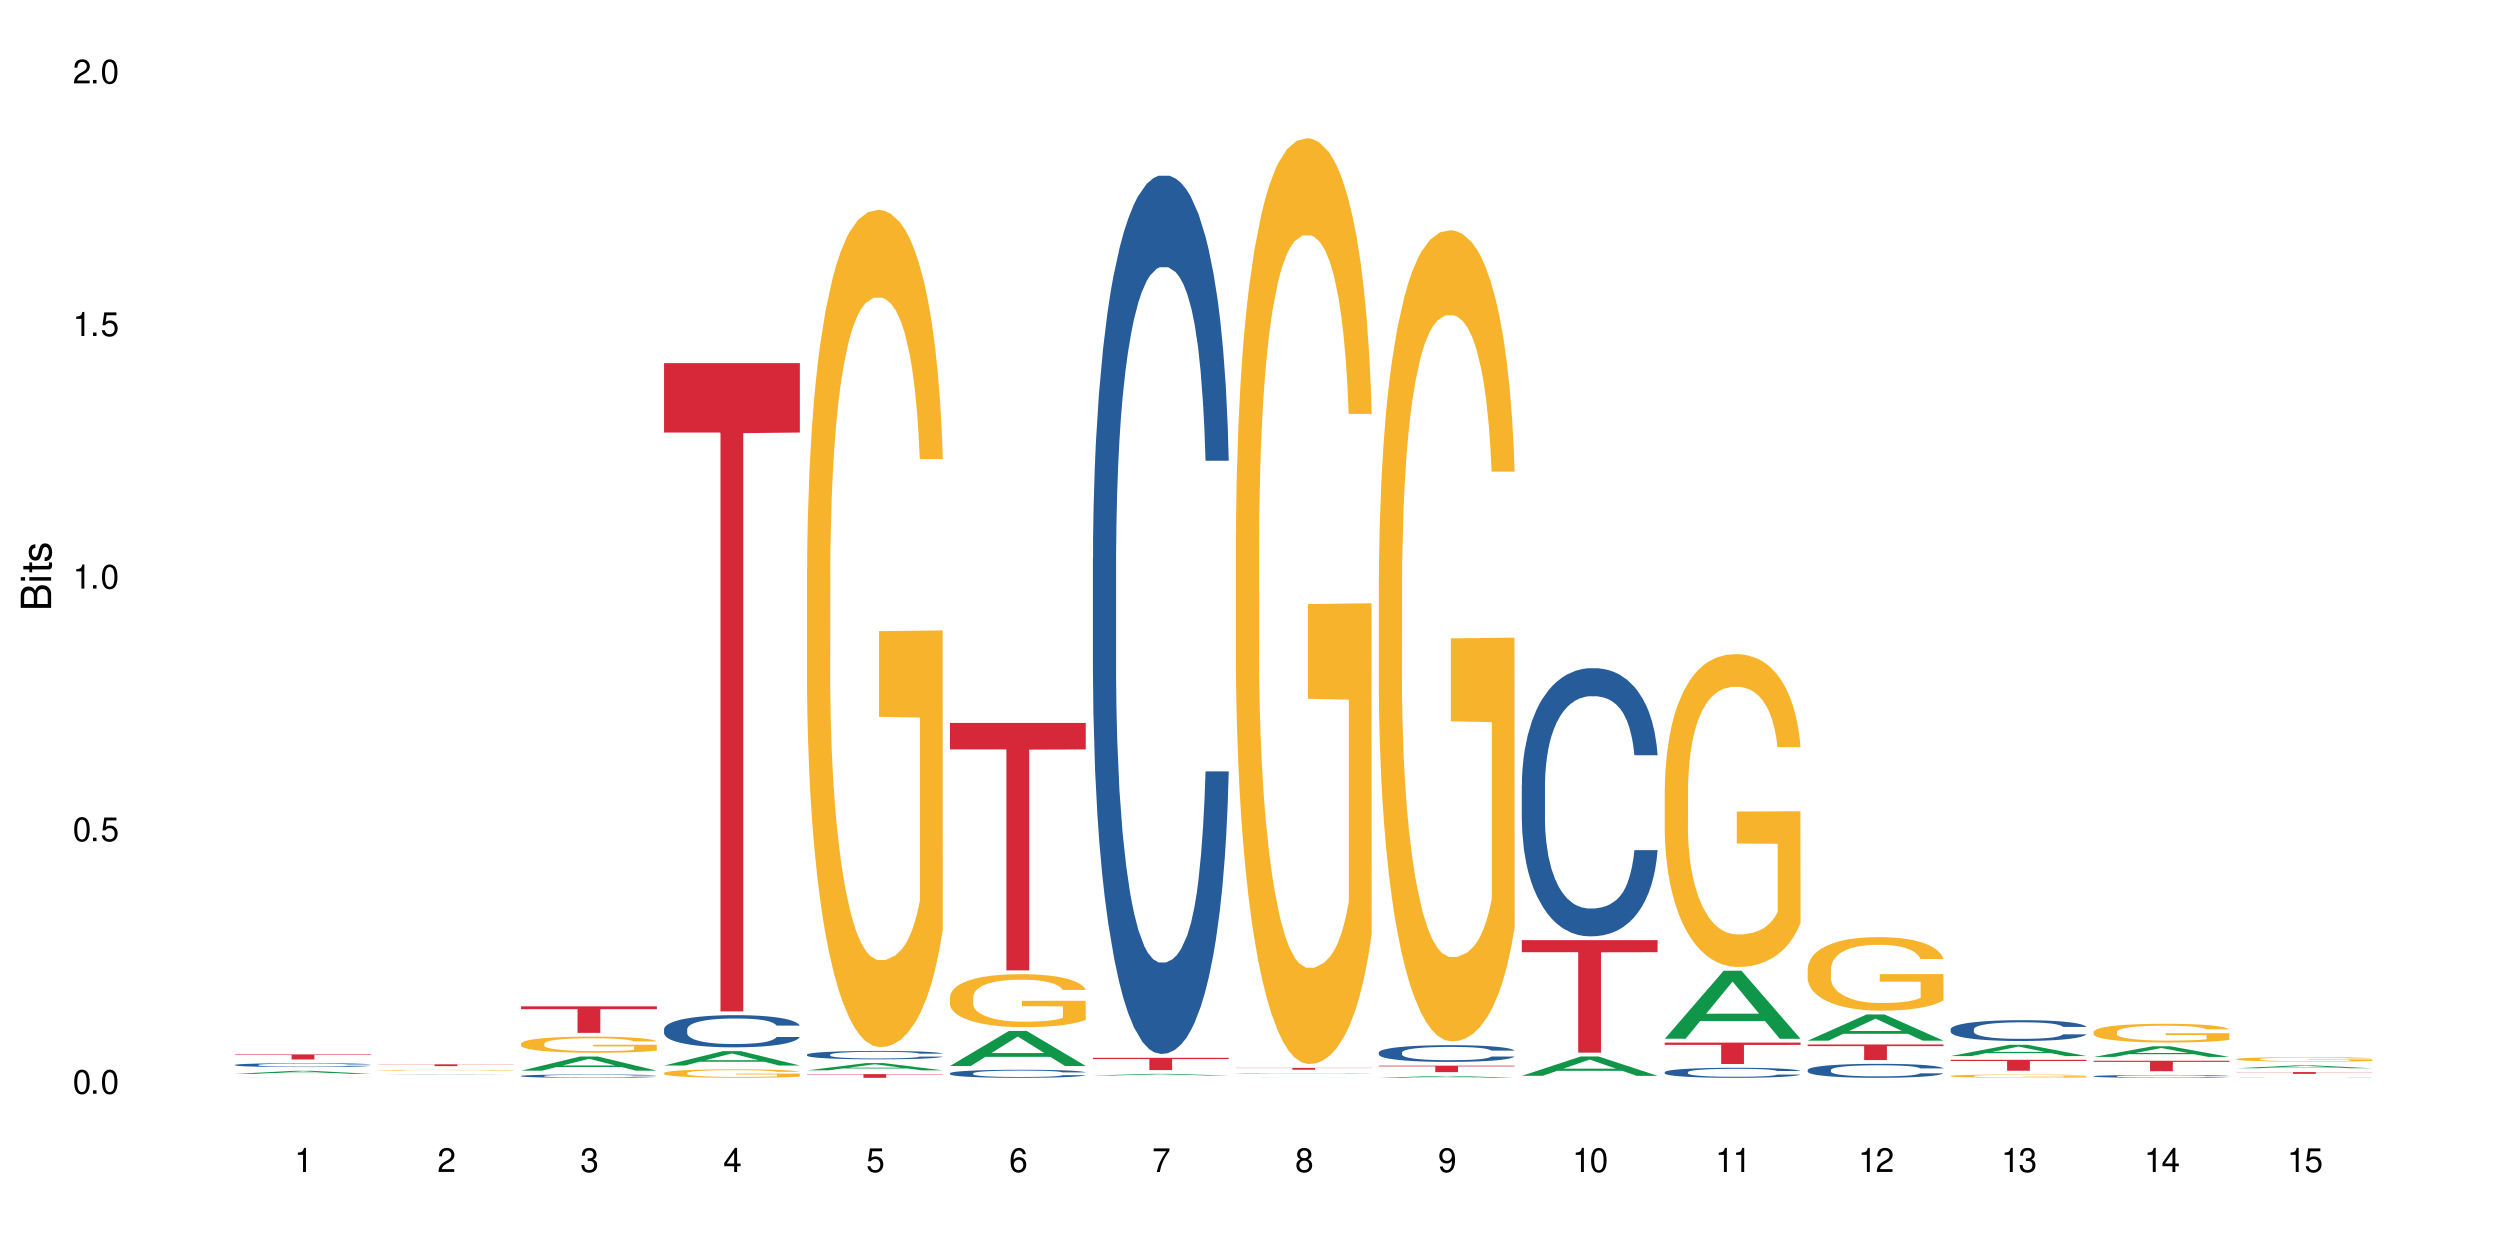 <?xml version="1.0" encoding="UTF-8"?>
<svg xmlns="http://www.w3.org/2000/svg" xmlns:xlink="http://www.w3.org/1999/xlink" width="720" height="360" viewBox="0 0 720 360">
<defs>
<g>
<g id="glyph-0-0">
</g>
<g id="glyph-0-1">
<path d="M 2.641 -6.938 C 2 -6.938 1.422 -6.656 1.078 -6.172 C 0.641 -5.562 0.406 -4.641 0.406 -3.359 C 0.406 -1.016 1.188 0.219 2.641 0.219 C 4.078 0.219 4.859 -1.016 4.859 -3.297 C 4.859 -4.641 4.656 -5.547 4.203 -6.172 C 3.844 -6.656 3.281 -6.938 2.641 -6.938 Z M 2.641 -6.188 C 3.547 -6.188 4 -5.25 4 -3.375 C 4 -1.406 3.562 -0.484 2.625 -0.484 C 1.734 -0.484 1.281 -1.438 1.281 -3.344 C 1.281 -5.25 1.734 -6.188 2.641 -6.188 Z M 2.641 -6.188 "/>
</g>
<g id="glyph-0-2">
<path d="M 1.828 -1 L 0.828 -1 L 0.828 0 L 1.828 0 Z M 1.828 -1 "/>
</g>
<g id="glyph-0-3">
<path d="M 4.562 -6.797 L 1.062 -6.797 L 0.547 -3.094 L 1.328 -3.094 C 1.719 -3.562 2.047 -3.734 2.578 -3.734 C 3.484 -3.734 4.062 -3.109 4.062 -2.094 C 4.062 -1.125 3.484 -0.531 2.578 -0.531 C 1.828 -0.531 1.375 -0.906 1.188 -1.672 L 0.328 -1.672 C 0.453 -1.109 0.547 -0.844 0.75 -0.594 C 1.125 -0.078 1.828 0.219 2.594 0.219 C 3.969 0.219 4.922 -0.781 4.922 -2.219 C 4.922 -3.562 4.031 -4.484 2.719 -4.484 C 2.25 -4.484 1.859 -4.359 1.469 -4.062 L 1.734 -5.969 L 4.562 -5.969 Z M 4.562 -6.797 "/>
</g>
<g id="glyph-0-4">
<path d="M 2.484 -4.938 L 2.484 0 L 3.328 0 L 3.328 -6.938 L 2.766 -6.938 C 2.469 -5.875 2.281 -5.734 0.984 -5.562 L 0.984 -4.938 Z M 2.484 -4.938 "/>
</g>
<g id="glyph-0-5">
<path d="M 4.859 -0.828 L 1.281 -0.828 C 1.359 -1.406 1.672 -1.781 2.5 -2.281 L 3.469 -2.828 C 4.406 -3.344 4.906 -4.062 4.906 -4.906 C 4.906 -5.484 4.672 -6.031 4.266 -6.406 C 3.859 -6.766 3.375 -6.938 2.719 -6.938 C 1.859 -6.938 1.219 -6.625 0.844 -6.031 C 0.609 -5.672 0.5 -5.234 0.484 -4.531 L 1.328 -4.531 C 1.359 -5.016 1.406 -5.281 1.531 -5.516 C 1.75 -5.938 2.188 -6.203 2.703 -6.203 C 3.469 -6.203 4.031 -5.641 4.031 -4.891 C 4.031 -4.344 3.719 -3.859 3.125 -3.516 L 2.234 -3 C 0.812 -2.172 0.406 -1.531 0.328 -0.016 L 4.859 -0.016 Z M 4.859 -0.828 "/>
</g>
<g id="glyph-0-6">
<path d="M 2.125 -3.188 L 2.578 -3.188 C 3.5 -3.188 3.984 -2.766 3.984 -1.922 C 3.984 -1.062 3.469 -0.531 2.594 -0.531 C 1.656 -0.531 1.203 -1 1.156 -2.016 L 0.312 -2.016 C 0.344 -1.453 0.438 -1.094 0.609 -0.781 C 0.953 -0.109 1.625 0.219 2.547 0.219 C 3.953 0.219 4.859 -0.625 4.859 -1.938 C 4.859 -2.828 4.516 -3.297 3.703 -3.594 C 4.344 -3.844 4.656 -4.328 4.656 -5.031 C 4.656 -6.219 3.875 -6.938 2.578 -6.938 C 1.203 -6.938 0.484 -6.172 0.453 -4.703 L 1.297 -4.703 C 1.312 -5.125 1.344 -5.359 1.453 -5.578 C 1.641 -5.969 2.062 -6.203 2.594 -6.203 C 3.344 -6.203 3.797 -5.75 3.797 -5 C 3.797 -4.516 3.609 -4.219 3.25 -4.047 C 3.016 -3.953 2.703 -3.922 2.125 -3.906 Z M 2.125 -3.188 "/>
</g>
<g id="glyph-0-7">
<path d="M 3.141 -1.672 L 3.141 0 L 3.984 0 L 3.984 -1.672 L 4.984 -1.672 L 4.984 -2.438 L 3.984 -2.438 L 3.984 -6.938 L 3.359 -6.938 L 0.266 -2.578 L 0.266 -1.672 Z M 3.141 -2.438 L 1 -2.438 L 3.141 -5.5 Z M 3.141 -2.438 "/>
</g>
<g id="glyph-0-8">
<path d="M 4.781 -5.125 C 4.609 -6.266 3.891 -6.938 2.844 -6.938 C 2.094 -6.938 1.422 -6.578 1.031 -5.953 C 0.594 -5.266 0.406 -4.422 0.406 -3.172 C 0.406 -2 0.578 -1.25 0.984 -0.641 C 1.359 -0.078 1.953 0.219 2.703 0.219 C 3.984 0.219 4.922 -0.75 4.922 -2.094 C 4.922 -3.375 4.062 -4.281 2.844 -4.281 C 2.172 -4.281 1.641 -4.031 1.281 -3.516 C 1.281 -5.234 1.828 -6.188 2.797 -6.188 C 3.391 -6.188 3.797 -5.797 3.938 -5.125 Z M 2.734 -3.531 C 3.547 -3.531 4.062 -2.953 4.062 -2.031 C 4.062 -1.156 3.484 -0.531 2.703 -0.531 C 1.922 -0.531 1.328 -1.188 1.328 -2.078 C 1.328 -2.938 1.906 -3.531 2.734 -3.531 Z M 2.734 -3.531 "/>
</g>
<g id="glyph-0-9">
<path d="M 4.984 -6.797 L 0.438 -6.797 L 0.438 -5.969 L 4.109 -5.969 C 2.5 -3.656 1.828 -2.234 1.328 0 L 2.219 0 C 2.594 -2.172 3.453 -4.047 4.984 -6.094 Z M 4.984 -6.797 "/>
</g>
<g id="glyph-0-10">
<path d="M 3.75 -3.656 C 4.469 -4.094 4.688 -4.438 4.688 -5.078 C 4.688 -6.172 3.844 -6.938 2.641 -6.938 C 1.438 -6.938 0.594 -6.172 0.594 -5.094 C 0.594 -4.438 0.812 -4.094 1.516 -3.656 C 0.734 -3.266 0.359 -2.703 0.359 -1.922 C 0.359 -0.656 1.281 0.219 2.641 0.219 C 3.984 0.219 4.922 -0.656 4.922 -1.922 C 4.922 -2.703 4.531 -3.266 3.75 -3.656 Z M 2.641 -6.188 C 3.359 -6.188 3.812 -5.75 3.812 -5.062 C 3.812 -4.406 3.344 -3.984 2.641 -3.984 C 1.922 -3.984 1.453 -4.406 1.453 -5.078 C 1.453 -5.75 1.922 -6.188 2.641 -6.188 Z M 2.641 -3.266 C 3.484 -3.266 4.062 -2.719 4.062 -1.906 C 4.062 -1.078 3.484 -0.531 2.625 -0.531 C 1.797 -0.531 1.219 -1.094 1.219 -1.906 C 1.219 -2.719 1.781 -3.266 2.641 -3.266 Z M 2.641 -3.266 "/>
</g>
<g id="glyph-0-11">
<path d="M 0.516 -1.578 C 0.672 -0.453 1.406 0.219 2.438 0.219 C 3.188 0.219 3.859 -0.141 4.266 -0.766 C 4.688 -1.453 4.891 -2.297 4.891 -3.547 C 4.891 -4.719 4.703 -5.453 4.312 -6.078 C 3.938 -6.641 3.344 -6.938 2.594 -6.938 C 1.297 -6.938 0.359 -5.969 0.359 -4.625 C 0.359 -3.344 1.234 -2.453 2.453 -2.453 C 3.094 -2.453 3.578 -2.672 4.016 -3.203 C 4 -1.484 3.469 -0.531 2.5 -0.531 C 1.906 -0.531 1.484 -0.906 1.359 -1.578 Z M 2.578 -6.203 C 3.375 -6.203 3.969 -5.531 3.969 -4.641 C 3.969 -3.797 3.391 -3.188 2.547 -3.188 C 1.734 -3.188 1.234 -3.766 1.234 -4.688 C 1.234 -5.562 1.797 -6.203 2.578 -6.203 Z M 2.578 -6.203 "/>
</g>
<g id="glyph-1-0">
</g>
<g id="glyph-1-1">
<path d="M 0 -0.953 L 0 -4.891 C 0 -5.719 -0.234 -6.344 -0.734 -6.797 C -1.188 -7.234 -1.812 -7.469 -2.5 -7.469 C -3.547 -7.469 -4.188 -7 -4.625 -5.875 C -4.984 -6.688 -5.625 -7.094 -6.531 -7.094 C -7.172 -7.094 -7.734 -6.859 -8.141 -6.391 C -8.562 -5.922 -8.75 -5.344 -8.75 -4.5 L -8.75 -0.953 Z M -4.984 -2.062 L -7.766 -2.062 L -7.766 -4.219 C -7.766 -4.844 -7.688 -5.203 -7.453 -5.5 C -7.219 -5.812 -6.859 -5.969 -6.375 -5.969 C -5.891 -5.969 -5.531 -5.812 -5.297 -5.5 C -5.062 -5.203 -4.984 -4.844 -4.984 -4.219 Z M -0.984 -2.062 L -4 -2.062 L -4 -4.781 C -4 -5.766 -3.438 -6.359 -2.484 -6.359 C -1.547 -6.359 -0.984 -5.766 -0.984 -4.781 Z M -0.984 -2.062 "/>
</g>
<g id="glyph-1-2">
<path d="M -6.281 -1.797 L -6.281 -0.797 L 0 -0.797 L 0 -1.797 Z M -8.75 -1.797 L -8.75 -0.797 L -7.484 -0.797 L -7.484 -1.797 Z M -8.75 -1.797 "/>
</g>
<g id="glyph-1-3">
<path d="M -6.281 -3.047 L -6.281 -2.016 L -8.016 -2.016 L -8.016 -1.016 L -6.281 -1.016 L -6.281 -0.172 L -5.469 -0.172 L -5.469 -1.016 L -0.719 -1.016 C -0.078 -1.016 0.281 -1.453 0.281 -2.234 C 0.281 -2.5 0.25 -2.719 0.188 -3.047 L -0.641 -3.047 C -0.609 -2.906 -0.594 -2.766 -0.594 -2.562 C -0.594 -2.141 -0.719 -2.016 -1.156 -2.016 L -5.469 -2.016 L -5.469 -3.047 Z M -6.281 -3.047 "/>
</g>
<g id="glyph-1-4">
<path d="M -4.531 -5.25 C -5.766 -5.25 -6.469 -4.422 -6.469 -2.969 C -6.469 -1.516 -5.719 -0.562 -4.547 -0.562 C -3.562 -0.562 -3.094 -1.062 -2.734 -2.562 L -2.516 -3.484 C -2.344 -4.188 -2.094 -4.469 -1.641 -4.469 C -1.047 -4.469 -0.641 -3.875 -0.641 -3 C -0.641 -2.453 -0.797 -2 -1.062 -1.75 C -1.25 -1.594 -1.422 -1.531 -1.875 -1.469 L -1.875 -0.406 C -0.422 -0.453 0.281 -1.266 0.281 -2.922 C 0.281 -4.5 -0.5 -5.516 -1.719 -5.516 C -2.656 -5.516 -3.172 -4.984 -3.469 -3.734 L -3.703 -2.766 C -3.891 -1.953 -4.156 -1.609 -4.594 -1.609 C -5.188 -1.609 -5.547 -2.125 -5.547 -2.938 C -5.547 -3.75 -5.203 -4.172 -4.531 -4.203 Z M -4.531 -5.25 "/>
</g>
</g>
</defs>
<rect x="-72" y="-36" width="864" height="432" fill="rgb(100%, 100%, 100%)" fill-opacity="1"/>
<path fill-rule="nonzero" fill="rgb(6.275%, 58.824%, 28.235%)" fill-opacity="1" d="M 67.73 309.266 L 67.773 309.266 L 84.695 308.398 L 89.836 308.398 L 106.844 309.266 L 100.867 309.266 L 96.605 309.039 L 77.926 309.039 L 73.75 309.266 L 67.73 309.266 L 79.723 308.945 L 94.895 308.945 L 87.328 308.539 L 87.246 308.539 L 87.16 308.543 L 79.684 308.945 L 79.723 308.945 Z M 67.73 309.266 "/>
<path fill-rule="nonzero" fill="rgb(14.51%, 36.078%, 60%)" fill-opacity="1" d="M 67.73 306.688 L 67.777 306.684 L 67.777 306.66 L 67.922 306.621 L 68.254 306.574 L 68.59 306.539 L 69.449 306.48 L 70.641 306.422 L 71.879 306.379 L 72.785 306.352 L 73.598 306.332 L 75.457 306.293 L 76.652 306.273 L 77.938 306.258 L 79.512 306.242 L 80.656 306.23 L 83.234 306.215 L 85.141 306.207 L 86.621 306.203 L 89.816 306.203 L 91.723 306.207 L 93.105 306.215 L 94.633 306.223 L 95.922 306.23 L 98.164 306.254 L 100.168 306.281 L 101.074 306.297 L 102.504 306.328 L 103.602 306.359 L 104.363 306.387 L 105.223 306.422 L 105.984 306.469 L 106.559 306.52 L 106.844 306.562 L 100.168 306.562 L 99.832 306.523 L 99.449 306.492 L 98.734 306.449 L 98.02 306.422 L 97.02 306.391 L 96.113 306.371 L 94.871 306.352 L 93.773 306.34 L 92.629 306.332 L 91.531 306.324 L 89.434 306.32 L 86.094 306.32 L 84.234 306.328 L 83.234 306.336 L 81.801 306.352 L 80.801 306.363 L 79.609 306.383 L 78.797 306.402 L 77.797 306.43 L 77.078 306.449 L 76.27 306.484 L 75.793 306.512 L 75.363 306.539 L 74.98 306.57 L 74.695 306.605 L 74.504 306.645 L 74.41 306.68 L 74.41 306.836 L 74.504 306.875 L 74.742 306.918 L 75.363 306.977 L 76.27 307.031 L 77.32 307.074 L 78.32 307.105 L 78.891 307.117 L 79.656 307.137 L 80.848 307.156 L 82.566 307.176 L 83.566 307.184 L 85.094 307.191 L 86.668 307.195 L 88.766 307.195 L 90.625 307.191 L 91.867 307.188 L 93.156 307.18 L 94.918 307.16 L 96.016 307.145 L 96.969 307.125 L 97.688 307.105 L 98.164 307.09 L 98.879 307.059 L 99.449 307.023 L 99.879 306.988 L 100.168 306.953 L 106.844 306.953 L 106.559 306.996 L 106.129 307.035 L 105.699 307.062 L 105.031 307.102 L 104.27 307.133 L 103.172 307.168 L 102.266 307.191 L 101.074 307.215 L 99.977 307.234 L 98.781 307.25 L 97.02 307.273 L 95.875 307.281 L 94.633 307.289 L 93.156 307.301 L 91.293 307.305 L 89.289 307.309 L 87.43 307.312 L 85.426 307.309 L 83.949 307.305 L 81.992 307.297 L 79.559 307.277 L 77.797 307.258 L 76.414 307.238 L 75.219 307.219 L 73.883 307.191 L 72.168 307.148 L 71.117 307.113 L 70.402 307.086 L 69.59 307.047 L 69.02 307.008 L 68.352 306.953 L 67.875 306.883 L 67.73 306.824 Z M 67.73 306.688 "/>
<path fill-rule="nonzero" fill="rgb(96.863%, 70.196%, 16.863%)" fill-opacity="1" d="M 67.73 310.379 L 67.777 310.379 L 67.777 310.375 L 67.969 310.375 L 68.445 310.371 L 69.066 310.367 L 70.164 310.367 L 70.879 310.363 L 71.5 310.363 L 73.074 310.359 L 75.078 310.359 L 76.172 310.355 L 99.926 310.355 L 101.359 310.359 L 103.648 310.359 L 104.602 310.363 L 105.414 310.363 L 106.129 310.367 L 106.559 310.367 L 106.844 310.371 L 100.215 310.371 L 99.832 310.367 L 98.688 310.367 L 97.973 310.363 L 95.922 310.363 L 94.777 310.359 L 82.328 310.359 L 80.992 310.363 L 78.273 310.363 L 77.32 310.367 L 76.125 310.367 L 75.648 310.371 L 74.84 310.371 L 74.457 310.375 L 74.41 310.387 L 74.551 310.387 L 74.84 310.391 L 75.219 310.391 L 75.793 310.395 L 76.363 310.395 L 77.367 310.398 L 78.891 310.398 L 80.18 310.402 L 99.449 310.402 L 100.262 310.398 L 100.262 310.387 L 88.48 310.387 L 88.48 310.383 L 106.797 310.383 L 106.844 310.402 L 105.844 310.402 L 104.602 310.406 L 98.973 310.406 L 96.781 310.41 L 81.371 310.41 L 79.848 310.406 L 75.41 310.406 L 74.121 310.402 L 72.215 310.402 L 71.453 310.398 L 70.641 310.398 L 69.879 310.395 L 68.781 310.395 L 68.398 310.391 L 68.016 310.391 L 67.828 310.387 L 67.73 310.387 Z M 67.73 310.379 "/>
<path fill-rule="nonzero" fill="rgb(83.922%, 15.686%, 22.353%)" fill-opacity="1" d="M 67.73 303.668 L 106.844 303.668 L 106.844 303.82 L 90.543 303.824 L 90.543 305.117 L 83.984 305.117 L 83.984 303.824 L 83.891 303.82 L 67.73 303.82 Z M 67.73 303.668 "/>
<path fill-rule="nonzero" fill="rgb(6.275%, 58.824%, 28.235%)" fill-opacity="1" d="M 108.902 309.551 L 108.945 309.551 L 125.867 309.438 L 131.008 309.438 L 148.016 309.551 L 142.039 309.551 L 137.777 309.523 L 119.098 309.523 L 114.922 309.551 L 108.902 309.551 L 120.895 309.512 L 136.062 309.512 L 128.5 309.457 L 128.332 309.457 L 120.855 309.512 L 120.895 309.512 Z M 108.902 309.551 "/>
<path fill-rule="nonzero" fill="rgb(96.863%, 70.196%, 16.863%)" fill-opacity="1" d="M 108.902 308.227 L 108.949 308.227 L 108.949 308.223 L 109.141 308.211 L 109.617 308.199 L 110.238 308.188 L 110.906 308.18 L 111.336 308.176 L 112.051 308.172 L 112.672 308.168 L 114.246 308.156 L 116.25 308.148 L 117.344 308.145 L 118.586 308.141 L 120.352 308.137 L 121.16 308.137 L 123.641 308.133 L 126.457 308.133 L 129.555 308.129 L 130.988 308.129 L 132.941 308.133 L 135.613 308.133 L 137.141 308.137 L 138.332 308.137 L 139.574 308.141 L 141.098 308.145 L 142.531 308.148 L 143.676 308.152 L 144.82 308.16 L 145.773 308.168 L 146.586 308.172 L 147.301 308.184 L 147.73 308.188 L 148.016 308.195 L 141.387 308.195 L 141.004 308.188 L 140.574 308.184 L 139.859 308.176 L 138.43 308.168 L 137.094 308.164 L 135.949 308.16 L 134.516 308.156 L 133.133 308.156 L 131.559 308.152 L 128.078 308.152 L 125.789 308.156 L 123.5 308.156 L 122.164 308.16 L 121.352 308.164 L 120.875 308.164 L 119.445 308.172 L 118.488 308.176 L 117.965 308.18 L 117.297 308.188 L 116.82 308.191 L 116.297 308.199 L 116.008 308.207 L 115.629 308.219 L 115.582 308.258 L 115.723 308.266 L 116.008 308.273 L 116.391 308.281 L 116.965 308.289 L 117.535 308.293 L 118.539 308.301 L 119.395 308.305 L 120.062 308.309 L 121.352 308.316 L 121.875 308.316 L 123.117 308.32 L 124.406 308.324 L 125.98 308.324 L 127.172 308.328 L 134.375 308.328 L 136.188 308.324 L 138.238 308.324 L 139.238 308.32 L 139.953 308.316 L 140.621 308.316 L 141.434 308.312 L 141.434 308.266 L 129.652 308.266 L 129.652 308.242 L 147.969 308.242 L 148.016 308.32 L 147.016 308.324 L 145.773 308.332 L 144.582 308.336 L 143.34 308.34 L 141.578 308.344 L 140.145 308.344 L 137.949 308.348 L 135.949 308.348 L 133.848 308.352 L 125.742 308.352 L 124.07 308.348 L 122.543 308.348 L 121.02 308.344 L 119.109 308.34 L 117.871 308.336 L 115.293 308.328 L 114.148 308.32 L 112.625 308.312 L 111.812 308.305 L 111.051 308.301 L 110.477 308.293 L 109.953 308.285 L 109.188 308.27 L 108.996 308.262 L 108.902 308.258 Z M 108.902 308.227 "/>
<path fill-rule="nonzero" fill="rgb(83.922%, 15.686%, 22.353%)" fill-opacity="1" d="M 108.902 306.523 L 148.016 306.523 L 148.016 306.582 L 131.715 306.582 L 131.715 307.043 L 125.156 307.043 L 125.156 306.582 L 108.902 306.582 Z M 108.902 306.523 "/>
<path fill-rule="nonzero" fill="rgb(6.275%, 58.824%, 28.235%)" fill-opacity="1" d="M 150.074 308.355 L 150.117 308.352 L 167.039 304.285 L 172.18 304.285 L 189.188 308.359 L 183.211 308.359 L 178.949 307.297 L 160.27 307.297 L 156.09 308.355 L 150.074 308.355 L 162.066 306.855 L 177.234 306.852 L 169.672 304.949 L 169.59 304.949 L 169.504 304.957 L 162.027 306.852 L 162.066 306.855 Z M 150.074 308.355 "/>
<path fill-rule="nonzero" fill="rgb(14.51%, 36.078%, 60%)" fill-opacity="1" d="M 150.074 309.863 L 150.121 309.863 L 150.121 309.844 L 150.266 309.809 L 150.598 309.766 L 150.934 309.738 L 151.793 309.688 L 152.984 309.637 L 154.223 309.598 L 155.129 309.574 L 155.941 309.555 L 157.801 309.523 L 158.992 309.508 L 160.281 309.492 L 161.855 309.477 L 163 309.469 L 165.578 309.453 L 167.484 309.449 L 168.965 309.445 L 172.16 309.445 L 174.066 309.449 L 175.449 309.453 L 176.977 309.461 L 178.266 309.469 L 180.508 309.488 L 182.508 309.512 L 183.414 309.527 L 184.848 309.555 L 185.945 309.578 L 186.707 309.602 L 187.566 309.637 L 188.328 309.676 L 188.902 309.719 L 189.188 309.758 L 182.508 309.758 L 182.176 309.723 L 181.793 309.695 L 181.078 309.66 L 180.363 309.633 L 179.359 309.609 L 178.453 309.59 L 177.215 309.574 L 176.117 309.562 L 174.973 309.555 L 173.875 309.551 L 171.777 309.547 L 168.438 309.547 L 166.578 309.555 L 165.578 309.559 L 164.145 309.574 L 163.145 309.586 L 161.953 309.602 L 161.141 309.617 L 160.137 309.641 L 159.422 309.66 L 158.613 309.688 L 158.137 309.711 L 157.707 309.734 L 157.324 309.766 L 157.039 309.797 L 156.848 309.828 L 156.754 309.859 L 156.754 309.996 L 156.848 310.027 L 157.086 310.066 L 157.707 310.121 L 158.613 310.168 L 159.66 310.203 L 160.664 310.23 L 161.234 310.242 L 162 310.258 L 163.191 310.273 L 164.91 310.293 L 165.91 310.297 L 167.438 310.305 L 169.012 310.309 L 171.109 310.309 L 172.969 310.305 L 174.211 310.301 L 175.496 310.293 L 177.262 310.277 L 178.359 310.266 L 179.312 310.25 L 180.027 310.23 L 180.508 310.219 L 181.223 310.191 L 181.793 310.16 L 182.223 310.129 L 182.508 310.098 L 189.188 310.098 L 188.902 310.133 L 188.473 310.168 L 188.043 310.195 L 187.375 310.227 L 186.613 310.254 L 185.516 310.285 L 184.609 310.305 L 183.414 310.324 L 182.32 310.344 L 181.125 310.359 L 179.359 310.375 L 178.215 310.383 L 176.977 310.391 L 175.496 310.398 L 173.637 310.406 L 171.633 310.41 L 169.773 310.41 L 167.77 310.406 L 166.293 310.402 L 164.336 310.395 L 161.902 310.379 L 160.137 310.363 L 158.754 310.348 L 157.562 310.328 L 156.227 310.305 L 154.512 310.266 L 153.461 310.238 L 152.746 310.211 L 151.934 310.176 L 151.363 310.148 L 150.695 310.098 L 150.219 310.035 L 150.074 309.988 Z M 150.074 309.863 "/>
<path fill-rule="nonzero" fill="rgb(96.863%, 70.196%, 16.863%)" fill-opacity="1" d="M 150.074 300.539 L 150.121 300.535 L 150.121 300.449 L 150.312 300.258 L 150.789 299.992 L 151.41 299.777 L 152.078 299.605 L 152.508 299.516 L 153.223 299.391 L 153.844 299.297 L 155.418 299.105 L 157.418 298.926 L 158.516 298.848 L 159.758 298.777 L 161.523 298.695 L 162.332 298.668 L 164.812 298.598 L 167.629 298.555 L 170.727 298.543 L 172.16 298.547 L 174.113 298.566 L 176.785 298.613 L 178.312 298.652 L 179.504 298.695 L 180.746 298.75 L 182.27 298.836 L 183.703 298.938 L 184.848 299.039 L 185.992 299.168 L 186.945 299.305 L 187.758 299.453 L 188.473 299.633 L 188.902 299.781 L 189.188 299.93 L 182.559 299.93 L 182.176 299.781 L 181.746 299.664 L 181.031 299.527 L 180.316 299.422 L 179.602 299.344 L 178.266 299.23 L 177.121 299.164 L 175.688 299.105 L 174.305 299.066 L 172.73 299.039 L 171.777 299.031 L 169.25 299.031 L 166.961 299.062 L 165.625 299.098 L 164.672 299.129 L 163.336 299.195 L 162.523 299.246 L 162.047 299.277 L 160.617 299.41 L 159.66 299.531 L 159.137 299.609 L 158.469 299.738 L 157.992 299.852 L 157.469 300.023 L 157.18 300.152 L 156.801 300.441 L 156.754 301.203 L 156.895 301.367 L 157.18 301.539 L 157.562 301.695 L 158.137 301.855 L 158.707 301.98 L 159.711 302.145 L 160.566 302.254 L 161.234 302.328 L 162.523 302.441 L 163.047 302.48 L 164.289 302.559 L 165.578 302.617 L 167.148 302.668 L 168.344 302.691 L 170.25 302.715 L 172.684 302.715 L 175.547 302.688 L 177.359 302.656 L 178.598 302.621 L 179.41 302.59 L 180.41 302.543 L 181.125 302.5 L 181.793 302.453 L 182.605 302.383 L 182.605 301.367 L 170.824 301.363 L 170.824 300.887 L 189.141 300.883 L 189.188 302.543 L 188.188 302.66 L 186.945 302.77 L 185.754 302.855 L 184.512 302.926 L 182.746 303.008 L 181.316 303.059 L 179.121 303.117 L 177.121 303.156 L 175.02 303.184 L 173.16 303.195 L 170.965 303.199 L 169.012 303.191 L 166.91 303.164 L 165.242 303.133 L 163.715 303.09 L 162.191 303.035 L 160.281 302.945 L 159.043 302.871 L 157.754 302.781 L 156.465 302.676 L 155.32 302.562 L 154.559 302.473 L 153.793 302.371 L 152.984 302.242 L 152.219 302.098 L 151.648 301.965 L 151.125 301.816 L 150.742 301.676 L 150.359 301.484 L 150.168 301.332 L 150.074 301.199 Z M 150.074 300.539 "/>
<path fill-rule="nonzero" fill="rgb(83.922%, 15.686%, 22.353%)" fill-opacity="1" d="M 150.074 289.824 L 189.188 289.824 L 189.188 290.641 L 172.887 290.648 L 172.887 297.457 L 166.328 297.457 L 166.328 290.656 L 166.234 290.641 L 150.074 290.641 Z M 150.074 289.824 "/>
<path fill-rule="nonzero" fill="rgb(6.275%, 58.824%, 28.235%)" fill-opacity="1" d="M 191.246 306.867 L 191.289 306.863 L 208.211 302.719 L 213.352 302.719 L 230.359 306.871 L 224.383 306.871 L 220.121 305.789 L 201.441 305.789 L 197.262 306.867 L 191.246 306.867 L 203.238 305.34 L 218.406 305.336 L 210.844 303.398 L 210.762 303.395 L 210.676 303.406 L 203.195 305.336 L 203.238 305.34 Z M 191.246 306.867 "/>
<path fill-rule="nonzero" fill="rgb(14.51%, 36.078%, 60%)" fill-opacity="1" d="M 191.246 296.402 L 191.293 296.391 L 191.293 296.188 L 191.438 295.867 L 191.77 295.461 L 192.105 295.18 L 192.965 294.684 L 194.156 294.199 L 195.395 293.828 L 196.301 293.605 L 197.113 293.438 L 198.973 293.125 L 200.164 292.965 L 201.453 292.82 L 203.027 292.676 L 204.172 292.59 L 206.746 292.457 L 208.656 292.395 L 210.133 292.371 L 213.332 292.371 L 215.238 292.406 L 216.621 292.445 L 218.148 292.516 L 219.438 292.59 L 221.676 292.777 L 223.68 293.016 L 224.586 293.148 L 226.02 293.41 L 227.117 293.664 L 227.879 293.887 L 228.738 294.199 L 229.5 294.582 L 230.074 295.012 L 230.359 295.375 L 223.68 295.375 L 223.348 295.039 L 222.965 294.773 L 222.25 294.43 L 221.535 294.184 L 220.531 293.938 L 219.625 293.777 L 218.387 293.613 L 217.289 293.512 L 216.145 293.438 L 215.047 293.387 L 212.949 293.336 L 210.516 293.336 L 209.609 293.352 L 207.75 293.422 L 206.746 293.48 L 205.316 293.598 L 204.316 293.707 L 203.121 293.879 L 202.312 294.023 L 201.309 294.242 L 200.594 294.438 L 199.785 294.715 L 199.309 294.926 L 198.879 295.164 L 198.496 295.445 L 198.211 295.738 L 198.02 296.055 L 197.922 296.359 L 197.922 297.672 L 198.02 297.977 L 198.258 298.332 L 198.879 298.848 L 199.785 299.297 L 200.832 299.652 L 201.836 299.906 L 202.406 300.023 L 203.172 300.16 L 204.363 300.328 L 206.082 300.5 L 207.082 300.566 L 208.609 300.633 L 210.184 300.668 L 212.281 300.668 L 214.141 300.633 L 215.383 300.59 L 216.668 300.523 L 218.434 300.379 L 219.531 300.246 L 220.484 300.082 L 221.199 299.922 L 221.676 299.785 L 222.395 299.523 L 222.965 299.238 L 223.395 298.941 L 223.68 298.652 L 230.359 298.652 L 230.074 298.992 L 229.645 299.32 L 229.215 299.566 L 228.547 299.863 L 227.781 300.125 L 226.688 300.422 L 225.781 300.617 L 224.586 300.828 L 223.488 300.988 L 222.297 301.133 L 220.531 301.301 L 219.387 301.387 L 218.148 301.465 L 216.668 301.531 L 214.809 301.59 L 212.805 301.625 L 210.945 301.633 L 208.941 301.617 L 207.465 301.582 L 205.508 301.504 L 203.074 301.352 L 201.309 301.191 L 199.926 301.031 L 198.734 300.863 L 197.398 300.633 L 195.684 300.262 L 194.633 299.973 L 193.918 299.734 L 193.105 299.406 L 192.535 299.109 L 191.867 298.637 L 191.391 298.035 L 191.246 297.57 Z M 191.246 296.402 "/>
<path fill-rule="nonzero" fill="rgb(96.863%, 70.196%, 16.863%)" fill-opacity="1" d="M 191.246 309.008 L 191.293 309.008 L 191.293 308.961 L 191.484 308.859 L 191.961 308.723 L 192.582 308.609 L 193.25 308.52 L 193.68 308.473 L 194.395 308.406 L 195.016 308.355 L 196.59 308.254 L 198.59 308.16 L 199.688 308.121 L 200.93 308.082 L 202.695 308.039 L 203.504 308.023 L 205.984 307.988 L 208.801 307.965 L 211.898 307.961 L 213.332 307.961 L 215.285 307.969 L 217.957 307.996 L 219.484 308.016 L 220.676 308.039 L 221.918 308.07 L 223.441 308.113 L 224.875 308.168 L 226.02 308.223 L 227.164 308.289 L 228.117 308.359 L 228.93 308.438 L 229.645 308.531 L 230.074 308.609 L 230.359 308.688 L 223.73 308.688 L 223.348 308.609 L 222.918 308.551 L 222.203 308.477 L 221.488 308.422 L 220.77 308.379 L 219.438 308.32 L 218.293 308.285 L 216.859 308.254 L 215.477 308.234 L 213.902 308.223 L 212.949 308.215 L 210.422 308.215 L 208.133 308.23 L 206.797 308.25 L 205.84 308.27 L 204.508 308.301 L 203.695 308.328 L 203.219 308.348 L 201.789 308.414 L 200.832 308.477 L 200.309 308.52 L 199.641 308.59 L 199.164 308.648 L 198.641 308.738 L 198.352 308.805 L 197.973 308.957 L 197.922 309.359 L 198.066 309.445 L 198.352 309.535 L 198.734 309.617 L 199.309 309.703 L 199.879 309.766 L 200.883 309.855 L 201.738 309.914 L 202.406 309.949 L 203.695 310.012 L 204.219 310.031 L 205.461 310.07 L 206.746 310.102 L 208.32 310.129 L 209.516 310.145 L 211.422 310.156 L 213.855 310.156 L 216.719 310.141 L 218.531 310.125 L 219.77 310.105 L 220.582 310.09 L 221.582 310.066 L 222.297 310.043 L 222.965 310.02 L 223.777 309.98 L 223.777 309.445 L 211.996 309.441 L 211.996 309.191 L 230.312 309.191 L 230.359 310.066 L 229.355 310.125 L 228.117 310.184 L 226.926 310.227 L 225.684 310.266 L 223.918 310.309 L 222.488 310.336 L 220.293 310.367 L 218.293 310.387 L 216.191 310.402 L 214.332 310.406 L 212.137 310.41 L 210.184 310.406 L 208.082 310.391 L 206.414 310.375 L 204.887 310.352 L 203.359 310.324 L 201.453 310.273 L 200.215 310.238 L 198.926 310.191 L 197.637 310.133 L 196.492 310.074 L 195.73 310.027 L 194.965 309.973 L 194.156 309.906 L 193.391 309.828 L 192.82 309.762 L 192.297 309.684 L 191.914 309.609 L 191.531 309.508 L 191.34 309.426 L 191.246 309.359 Z M 191.246 309.008 "/>
<path fill-rule="nonzero" fill="rgb(83.922%, 15.686%, 22.353%)" fill-opacity="1" d="M 191.246 104.586 L 230.359 104.586 L 230.359 124.57 L 214.059 124.746 L 214.059 291.285 L 207.5 291.285 L 207.5 124.922 L 207.402 124.57 L 191.246 124.57 Z M 191.246 104.586 "/>
<path fill-rule="nonzero" fill="rgb(6.275%, 58.824%, 28.235%)" fill-opacity="1" d="M 232.418 308.262 L 232.461 308.258 L 249.383 306.172 L 254.523 306.172 L 271.531 308.262 L 265.555 308.262 L 261.293 307.719 L 242.613 307.719 L 238.434 308.262 L 232.418 308.262 L 244.41 307.492 L 259.578 307.488 L 252.016 306.512 L 251.934 306.512 L 251.848 306.516 L 244.367 307.488 L 244.41 307.492 Z M 232.418 308.262 "/>
<path fill-rule="nonzero" fill="rgb(14.51%, 36.078%, 60%)" fill-opacity="1" d="M 232.418 303.723 L 232.465 303.719 L 232.465 303.668 L 232.609 303.582 L 232.941 303.477 L 233.277 303.406 L 234.133 303.277 L 235.328 303.148 L 236.566 303.055 L 237.473 302.996 L 238.285 302.953 L 240.145 302.871 L 241.336 302.828 L 242.625 302.789 L 244.199 302.754 L 245.344 302.73 L 247.918 302.695 L 249.828 302.68 L 251.305 302.676 L 254.504 302.676 L 256.41 302.684 L 257.793 302.695 L 259.32 302.711 L 260.609 302.73 L 262.848 302.781 L 264.852 302.84 L 265.758 302.875 L 267.191 302.945 L 268.285 303.012 L 269.051 303.07 L 269.91 303.148 L 270.672 303.25 L 271.246 303.363 L 271.531 303.457 L 264.852 303.457 L 264.52 303.367 L 264.137 303.301 L 263.422 303.211 L 262.707 303.145 L 261.703 303.082 L 260.797 303.039 L 259.559 302.996 L 258.461 302.973 L 257.316 302.953 L 256.219 302.938 L 254.121 302.926 L 251.688 302.926 L 250.781 302.93 L 248.922 302.945 L 247.918 302.961 L 246.488 302.992 L 245.488 303.023 L 244.293 303.066 L 243.484 303.105 L 242.48 303.16 L 241.766 303.211 L 240.957 303.285 L 240.48 303.34 L 240.051 303.402 L 239.668 303.473 L 239.383 303.551 L 239.191 303.633 L 239.094 303.711 L 239.094 304.055 L 239.191 304.133 L 239.43 304.227 L 240.051 304.359 L 240.957 304.477 L 242.004 304.57 L 243.008 304.637 L 243.578 304.664 L 244.344 304.699 L 245.535 304.746 L 247.25 304.789 L 248.254 304.809 L 249.781 304.824 L 251.355 304.832 L 253.453 304.832 L 255.312 304.824 L 256.555 304.812 L 257.84 304.797 L 259.605 304.758 L 260.703 304.723 L 261.656 304.68 L 262.371 304.641 L 262.848 304.605 L 263.566 304.535 L 264.137 304.461 L 264.566 304.383 L 264.852 304.309 L 271.531 304.309 L 271.246 304.398 L 270.816 304.484 L 270.387 304.547 L 269.719 304.625 L 268.953 304.691 L 267.859 304.77 L 266.953 304.82 L 265.758 304.875 L 264.66 304.918 L 263.469 304.953 L 261.703 305 L 260.559 305.02 L 259.32 305.039 L 257.84 305.059 L 255.98 305.074 L 253.977 305.082 L 252.117 305.086 L 250.113 305.078 L 248.637 305.07 L 246.68 305.051 L 244.246 305.012 L 242.48 304.969 L 241.098 304.93 L 239.906 304.883 L 238.57 304.824 L 236.852 304.727 L 235.805 304.652 L 235.09 304.59 L 234.277 304.504 L 233.707 304.43 L 233.039 304.305 L 232.559 304.148 L 232.418 304.027 Z M 232.418 303.723 "/>
<path fill-rule="nonzero" fill="rgb(96.863%, 70.196%, 16.863%)" fill-opacity="1" d="M 232.418 163.715 L 232.465 163.492 L 232.465 159.09 L 232.656 149.18 L 233.133 135.523 L 233.754 124.289 L 234.422 115.48 L 234.852 110.855 L 235.566 104.246 L 236.188 99.402 L 237.758 89.492 L 239.762 80.242 L 240.859 76.277 L 242.102 72.531 L 243.863 68.348 L 244.676 66.805 L 247.156 63.281 L 249.969 61.078 L 253.07 60.418 L 254.504 60.641 L 256.457 61.52 L 259.129 63.941 L 260.656 66.145 L 261.848 68.348 L 263.086 71.211 L 264.613 75.617 L 266.047 80.902 L 267.191 86.188 L 268.336 92.797 L 269.289 99.844 L 270.098 107.551 L 270.816 116.801 L 271.246 124.512 L 271.531 132.219 L 264.898 132.219 L 264.52 124.512 L 264.09 118.562 L 263.375 111.297 L 262.66 106.012 L 261.941 101.824 L 260.609 96.098 L 259.461 92.574 L 258.031 89.492 L 256.648 87.508 L 255.074 86.188 L 254.121 85.746 L 251.594 85.746 L 249.305 87.289 L 247.969 89.051 L 247.012 90.812 L 245.676 94.117 L 244.867 96.758 L 244.391 98.523 L 242.957 105.348 L 242.004 111.516 L 241.48 115.699 L 240.812 122.309 L 240.336 128.254 L 239.812 137.062 L 239.523 143.672 L 239.145 158.648 L 239.094 198.293 L 239.238 206.66 L 239.523 215.691 L 239.906 223.621 L 240.48 231.988 L 241.051 238.379 L 242.051 246.965 L 242.91 252.691 L 243.578 256.438 L 244.867 262.383 L 245.391 264.367 L 246.633 268.332 L 247.918 271.414 L 249.492 274.059 L 250.688 275.379 L 252.594 276.48 L 255.027 276.48 L 257.887 275.156 L 259.699 273.395 L 260.941 271.633 L 261.754 270.094 L 262.754 267.668 L 263.469 265.469 L 264.137 263.043 L 264.949 259.301 L 264.949 206.66 L 253.168 206.441 L 253.168 181.773 L 271.484 181.555 L 271.531 267.668 L 270.527 273.617 L 269.289 279.344 L 268.098 283.746 L 266.855 287.492 L 265.09 291.676 L 263.66 294.32 L 261.465 297.402 L 259.461 299.387 L 257.363 300.707 L 255.504 301.367 L 253.309 301.586 L 251.355 301.148 L 249.254 299.824 L 247.586 298.062 L 246.059 295.859 L 244.531 292.996 L 242.625 288.371 L 241.387 284.629 L 240.098 280.004 L 238.809 274.496 L 237.664 268.551 L 236.902 263.926 L 236.137 258.641 L 235.328 252.031 L 234.562 244.543 L 233.992 237.715 L 233.465 230.008 L 233.086 222.738 L 232.703 212.828 L 232.512 204.898 L 232.418 198.07 Z M 232.418 163.715 "/>
<path fill-rule="nonzero" fill="rgb(83.922%, 15.686%, 22.353%)" fill-opacity="1" d="M 232.418 309.352 L 271.531 309.352 L 271.531 309.465 L 255.23 309.465 L 255.23 310.41 L 248.672 310.41 L 248.672 309.465 L 232.418 309.465 Z M 232.418 309.352 "/>
<path fill-rule="nonzero" fill="rgb(6.275%, 58.824%, 28.235%)" fill-opacity="1" d="M 273.59 307 L 273.629 306.988 L 290.555 296.914 L 295.695 296.914 L 312.703 307.008 L 306.727 307.008 L 302.465 304.375 L 283.785 304.375 L 279.605 307 L 273.59 307 L 285.582 303.285 L 300.75 303.273 L 293.188 298.562 L 293.105 298.555 L 293.02 298.582 L 285.539 303.273 L 285.582 303.285 Z M 273.59 307 "/>
<path fill-rule="nonzero" fill="rgb(14.51%, 36.078%, 60%)" fill-opacity="1" d="M 273.59 309.102 L 273.637 309.102 L 273.637 309.051 L 273.781 308.969 L 274.113 308.867 L 274.449 308.797 L 275.305 308.672 L 276.5 308.551 L 277.738 308.461 L 278.645 308.406 L 279.457 308.363 L 281.316 308.285 L 282.508 308.242 L 283.797 308.207 L 285.371 308.172 L 286.516 308.152 L 289.09 308.117 L 291 308.102 L 292.477 308.098 L 295.672 308.098 L 297.582 308.105 L 298.965 308.113 L 300.492 308.133 L 301.777 308.152 L 304.02 308.195 L 306.023 308.258 L 306.93 308.289 L 308.363 308.355 L 309.457 308.418 L 310.223 308.473 L 311.082 308.551 L 311.844 308.648 L 312.414 308.754 L 312.703 308.848 L 306.023 308.848 L 305.691 308.762 L 305.309 308.695 L 304.594 308.609 L 303.879 308.547 L 302.875 308.488 L 301.969 308.445 L 300.73 308.406 L 299.633 308.383 L 298.488 308.363 L 297.391 308.348 L 295.293 308.336 L 292.859 308.336 L 291.953 308.34 L 290.094 308.359 L 289.09 308.371 L 287.66 308.402 L 286.66 308.43 L 285.465 308.473 L 284.656 308.508 L 283.652 308.562 L 282.938 308.613 L 282.129 308.68 L 281.648 308.734 L 281.223 308.793 L 280.84 308.863 L 280.555 308.938 L 280.363 309.016 L 280.266 309.094 L 280.266 309.418 L 280.363 309.496 L 280.602 309.586 L 281.223 309.715 L 282.129 309.824 L 283.176 309.914 L 284.18 309.977 L 284.75 310.008 L 285.516 310.043 L 286.707 310.082 L 288.422 310.125 L 289.426 310.145 L 290.953 310.16 L 292.527 310.168 L 294.625 310.168 L 296.484 310.16 L 297.727 310.148 L 299.012 310.133 L 300.777 310.098 L 301.875 310.062 L 302.828 310.023 L 303.543 309.98 L 304.02 309.949 L 304.738 309.883 L 305.309 309.812 L 305.738 309.738 L 306.023 309.664 L 312.703 309.664 L 312.414 309.75 L 311.988 309.832 L 311.559 309.895 L 310.891 309.969 L 310.125 310.031 L 309.027 310.105 L 308.121 310.156 L 306.93 310.207 L 305.832 310.25 L 304.641 310.285 L 302.875 310.328 L 301.73 310.348 L 300.492 310.367 L 299.012 310.383 L 297.152 310.398 L 295.148 310.406 L 293.289 310.41 L 291.285 310.406 L 289.805 310.398 L 287.852 310.379 L 285.418 310.34 L 283.652 310.301 L 282.27 310.258 L 281.078 310.219 L 279.742 310.16 L 278.023 310.066 L 276.977 309.996 L 276.262 309.938 L 275.449 309.852 L 274.875 309.777 L 274.211 309.66 L 273.73 309.512 L 273.59 309.395 Z M 273.59 309.102 "/>
<path fill-rule="nonzero" fill="rgb(96.863%, 70.196%, 16.863%)" fill-opacity="1" d="M 273.59 287.102 L 273.637 287.086 L 273.637 286.809 L 273.828 286.18 L 274.305 285.316 L 274.926 284.605 L 275.594 284.047 L 276.023 283.754 L 276.738 283.336 L 277.355 283.031 L 278.93 282.402 L 280.934 281.82 L 282.031 281.566 L 283.273 281.332 L 285.035 281.066 L 285.848 280.969 L 288.328 280.746 L 291.141 280.605 L 294.242 280.562 L 295.672 280.578 L 297.629 280.633 L 300.301 280.785 L 301.828 280.926 L 303.02 281.066 L 304.258 281.246 L 305.785 281.527 L 307.215 281.859 L 308.363 282.195 L 309.508 282.613 L 310.461 283.059 L 311.27 283.547 L 311.988 284.133 L 312.414 284.621 L 312.703 285.109 L 306.07 285.109 L 305.691 284.621 L 305.262 284.242 L 304.547 283.785 L 303.832 283.449 L 303.113 283.184 L 301.777 282.82 L 300.633 282.598 L 299.203 282.402 L 297.82 282.277 L 296.246 282.195 L 295.293 282.168 L 292.766 282.168 L 290.473 282.266 L 289.141 282.375 L 288.184 282.488 L 286.848 282.695 L 286.039 282.863 L 285.562 282.977 L 284.129 283.406 L 283.176 283.797 L 282.652 284.062 L 281.984 284.48 L 281.508 284.855 L 280.98 285.414 L 280.695 285.832 L 280.316 286.781 L 280.266 289.289 L 280.41 289.82 L 280.695 290.391 L 281.078 290.891 L 281.648 291.422 L 282.223 291.824 L 283.223 292.371 L 284.082 292.73 L 284.75 292.969 L 286.039 293.344 L 286.562 293.469 L 287.805 293.723 L 289.09 293.918 L 290.664 294.082 L 291.859 294.168 L 293.766 294.238 L 296.199 294.238 L 299.059 294.152 L 300.871 294.043 L 302.113 293.93 L 302.922 293.832 L 303.926 293.68 L 304.641 293.539 L 305.309 293.387 L 306.121 293.148 L 306.121 289.82 L 294.34 289.805 L 294.34 288.242 L 312.656 288.23 L 312.703 293.68 L 311.699 294.055 L 310.461 294.418 L 309.27 294.695 L 308.027 294.934 L 306.262 295.199 L 304.832 295.367 L 302.637 295.562 L 300.633 295.688 L 298.535 295.77 L 296.676 295.812 L 294.48 295.828 L 292.527 295.797 L 290.426 295.715 L 288.758 295.602 L 287.23 295.465 L 285.703 295.281 L 283.797 294.988 L 282.555 294.754 L 281.27 294.461 L 279.98 294.113 L 278.836 293.734 L 278.074 293.441 L 277.309 293.109 L 276.5 292.691 L 275.734 292.215 L 275.164 291.785 L 274.637 291.297 L 274.258 290.836 L 273.875 290.211 L 273.684 289.707 L 273.59 289.273 Z M 273.59 287.102 "/>
<path fill-rule="nonzero" fill="rgb(83.922%, 15.686%, 22.353%)" fill-opacity="1" d="M 273.59 208.203 L 312.703 208.203 L 312.703 215.832 L 296.402 215.898 L 296.402 279.477 L 289.844 279.477 L 289.844 215.965 L 289.746 215.832 L 273.59 215.832 Z M 273.59 208.203 "/>
<path fill-rule="nonzero" fill="rgb(6.275%, 58.824%, 28.235%)" fill-opacity="1" d="M 314.762 309.75 L 314.801 309.746 L 331.727 309.266 L 336.867 309.266 L 353.875 309.75 L 347.898 309.75 L 343.637 309.621 L 324.957 309.621 L 320.777 309.75 L 314.762 309.75 L 326.754 309.57 L 341.922 309.57 L 334.359 309.344 L 334.273 309.344 L 334.191 309.348 L 326.711 309.57 L 326.754 309.57 Z M 314.762 309.75 "/>
<path fill-rule="nonzero" fill="rgb(14.51%, 36.078%, 60%)" fill-opacity="1" d="M 314.762 160.664 L 314.809 160.434 L 314.809 154.883 L 314.953 146.098 L 315.285 135 L 315.621 127.367 L 316.477 113.727 L 317.672 100.547 L 318.91 90.375 L 319.816 84.363 L 320.629 79.738 L 322.488 71.184 L 323.68 66.789 L 324.969 62.859 L 326.543 58.93 L 327.688 56.617 L 330.262 52.918 L 332.172 51.301 L 333.648 50.605 L 336.844 50.605 L 338.754 51.531 L 340.137 52.688 L 341.664 54.535 L 342.949 56.617 L 345.191 61.703 L 347.195 68.18 L 348.102 71.879 L 349.531 79.047 L 350.629 85.98 L 351.395 91.992 L 352.25 100.547 L 353.016 110.953 L 353.586 122.746 L 353.875 132.688 L 347.195 132.688 L 346.863 123.438 L 346.48 116.27 L 345.766 106.789 L 345.051 100.086 L 344.047 93.379 L 343.141 88.988 L 341.902 84.594 L 340.805 81.82 L 339.66 79.738 L 338.562 78.352 L 336.465 76.965 L 334.031 76.965 L 333.125 77.426 L 331.266 79.277 L 330.262 80.895 L 328.832 84.133 L 327.832 87.137 L 326.637 91.762 L 325.828 95.691 L 324.824 101.703 L 324.109 107.023 L 323.297 114.652 L 322.82 120.434 L 322.391 126.906 L 322.012 134.535 L 321.727 142.629 L 321.535 151.184 L 321.438 159.508 L 321.438 195.348 L 321.535 203.668 L 321.773 213.383 L 322.391 227.484 L 323.297 239.738 L 324.348 249.449 L 325.352 256.387 L 325.922 259.625 L 326.684 263.324 L 327.879 267.949 L 329.594 272.57 L 330.598 274.422 L 332.121 276.27 L 333.695 277.195 L 335.797 277.195 L 337.656 276.27 L 338.895 275.117 L 340.184 273.266 L 341.949 269.336 L 343.047 265.637 L 344 261.242 L 344.715 256.848 L 345.191 253.148 L 345.906 245.98 L 346.48 238.121 L 346.91 230.027 L 347.195 222.168 L 353.875 222.168 L 353.586 231.414 L 353.16 240.434 L 352.73 247.137 L 352.062 255.23 L 351.297 262.398 L 350.199 270.492 L 349.293 275.809 L 348.102 281.59 L 347.004 285.984 L 345.812 289.914 L 344.047 294.539 L 342.902 296.852 L 341.664 298.93 L 340.184 300.781 L 338.324 302.398 L 336.32 303.324 L 334.461 303.555 L 332.457 303.094 L 330.977 302.168 L 329.023 300.086 L 326.59 295.926 L 324.824 291.531 L 323.441 287.137 L 322.25 282.516 L 320.914 276.27 L 319.195 266.098 L 318.148 258.238 L 317.434 251.762 L 316.621 242.746 L 316.047 234.652 L 315.379 221.703 L 314.902 205.289 L 314.762 192.57 Z M 314.762 160.664 "/>
<path fill-rule="nonzero" fill="rgb(83.922%, 15.686%, 22.353%)" fill-opacity="1" d="M 314.762 304.641 L 353.875 304.641 L 353.875 305.02 L 337.574 305.023 L 337.574 308.18 L 331.016 308.18 L 331.016 305.027 L 330.918 305.02 L 314.762 305.02 Z M 314.762 304.641 "/>
<path fill-rule="nonzero" fill="rgb(6.275%, 58.824%, 28.235%)" fill-opacity="1" d="M 355.934 310.41 L 355.973 310.41 L 372.898 310.379 L 378.039 310.379 L 395.047 310.41 L 389.07 310.41 L 384.809 310.402 L 366.129 310.402 L 361.949 310.41 L 355.934 310.41 L 367.926 310.398 L 383.094 310.398 L 375.531 310.383 L 375.363 310.383 L 367.883 310.398 L 367.926 310.398 Z M 355.934 310.41 "/>
<path fill-rule="nonzero" fill="rgb(14.51%, 36.078%, 60%)" fill-opacity="1" d="M 355.934 309.227 L 355.98 309.227 L 355.98 309.223 L 356.125 309.219 L 356.789 309.211 L 357.648 309.203 L 358.844 309.199 L 360.082 309.191 L 360.988 309.191 L 361.801 309.188 L 363.66 309.184 L 364.852 309.184 L 366.141 309.18 L 367.715 309.18 L 368.859 309.176 L 384.121 309.176 L 386.363 309.18 L 388.367 309.184 L 389.273 309.184 L 390.703 309.188 L 391.801 309.191 L 392.566 309.191 L 393.422 309.199 L 394.188 309.203 L 394.758 309.207 L 395.047 309.211 L 388.367 309.211 L 388.035 309.207 L 387.652 309.203 L 386.223 309.195 L 385.219 309.195 L 384.312 309.191 L 383.074 309.191 L 381.977 309.188 L 371.434 309.188 L 370.004 309.191 L 367.809 309.191 L 367 309.195 L 365.996 309.199 L 365.281 309.199 L 364.469 309.203 L 363.992 309.207 L 363.562 309.211 L 363.184 309.215 L 362.895 309.219 L 362.707 309.223 L 362.609 309.227 L 362.609 309.242 L 362.707 309.246 L 362.945 309.25 L 363.562 309.258 L 364.469 309.262 L 365.52 309.266 L 366.52 309.27 L 367.094 309.27 L 367.855 309.273 L 369.051 309.273 L 370.766 309.277 L 383.121 309.277 L 384.219 309.273 L 385.172 309.273 L 385.887 309.27 L 386.363 309.27 L 387.078 309.266 L 387.652 309.262 L 388.082 309.258 L 388.367 309.254 L 395.047 309.254 L 394.758 309.258 L 394.328 309.262 L 393.902 309.266 L 393.234 309.27 L 392.469 309.273 L 391.371 309.277 L 390.465 309.277 L 389.273 309.281 L 388.176 309.285 L 386.984 309.285 L 385.219 309.289 L 379.496 309.289 L 377.492 309.293 L 373.629 309.293 L 372.148 309.289 L 367.762 309.289 L 365.996 309.285 L 364.613 309.285 L 363.422 309.281 L 362.086 309.277 L 360.367 309.273 L 359.32 309.27 L 358.602 309.266 L 357.793 309.262 L 357.219 309.258 L 356.551 309.254 L 356.074 309.246 L 355.934 309.238 Z M 355.934 309.227 "/>
<path fill-rule="nonzero" fill="rgb(96.863%, 70.196%, 16.863%)" fill-opacity="1" d="M 355.934 154.012 L 355.98 153.766 L 355.98 148.898 L 356.172 137.938 L 356.648 122.84 L 357.27 110.422 L 357.938 100.68 L 358.363 95.566 L 359.082 88.262 L 359.699 82.902 L 361.273 71.945 L 363.277 61.719 L 364.375 57.336 L 365.613 53.195 L 367.379 48.566 L 368.191 46.863 L 370.672 42.965 L 373.484 40.531 L 376.586 39.801 L 378.016 40.043 L 379.973 41.02 L 382.645 43.695 L 384.172 46.133 L 385.363 48.566 L 386.602 51.734 L 388.129 56.602 L 389.559 62.449 L 390.703 68.293 L 391.848 75.598 L 392.805 83.391 L 393.613 91.914 L 394.328 102.141 L 394.758 110.664 L 395.047 119.188 L 388.414 119.188 L 388.035 110.664 L 387.605 104.09 L 386.891 96.055 L 386.172 90.211 L 385.457 85.582 L 384.121 79.25 L 382.977 75.355 L 381.547 71.945 L 380.164 69.754 L 378.59 68.293 L 377.637 67.805 L 375.105 67.805 L 372.816 69.512 L 371.48 71.457 L 370.527 73.406 L 369.191 77.059 L 368.383 79.98 L 367.906 81.93 L 366.473 89.477 L 365.52 96.297 L 364.996 100.922 L 364.328 108.23 L 363.852 114.805 L 363.324 124.547 L 363.039 131.852 L 362.656 148.41 L 362.609 192.242 L 362.754 201.496 L 363.039 211.48 L 363.422 220.246 L 363.992 229.5 L 364.566 236.562 L 365.566 246.062 L 366.426 252.391 L 367.094 256.531 L 368.383 263.105 L 368.906 265.297 L 370.148 269.684 L 371.434 273.09 L 373.008 276.012 L 374.199 277.473 L 376.109 278.691 L 378.543 278.691 L 381.402 277.23 L 383.215 275.281 L 384.457 273.336 L 385.266 271.629 L 386.27 268.953 L 386.984 266.516 L 387.652 263.836 L 388.461 259.699 L 388.461 201.496 L 376.68 201.254 L 376.68 173.98 L 394.996 173.734 L 395.047 268.953 L 394.043 275.527 L 392.805 281.859 L 391.609 286.727 L 390.371 290.867 L 388.605 295.496 L 387.176 298.418 L 384.98 301.828 L 382.977 304.02 L 380.879 305.48 L 379.02 306.211 L 376.824 306.453 L 374.867 305.965 L 372.77 304.504 L 371.102 302.559 L 369.574 300.121 L 368.047 296.957 L 366.141 291.844 L 364.898 287.703 L 363.613 282.59 L 362.324 276.5 L 361.18 269.926 L 360.414 264.812 L 359.652 258.969 L 358.844 251.66 L 358.078 243.383 L 357.508 235.832 L 356.98 227.309 L 356.602 219.273 L 356.219 208.316 L 356.027 199.547 L 355.934 192 Z M 355.934 154.012 "/>
<path fill-rule="nonzero" fill="rgb(83.922%, 15.686%, 22.353%)" fill-opacity="1" d="M 355.934 307.539 L 395.047 307.539 L 395.047 307.598 L 378.746 307.598 L 378.746 308.086 L 372.188 308.086 L 372.188 307.602 L 372.09 307.598 L 355.934 307.598 Z M 355.934 307.539 "/>
<path fill-rule="nonzero" fill="rgb(6.275%, 58.824%, 28.235%)" fill-opacity="1" d="M 397.105 310.41 L 397.145 310.41 L 414.07 309.867 L 419.211 309.867 L 436.219 310.41 L 430.242 310.41 L 425.98 310.27 L 407.301 310.27 L 403.121 310.41 L 397.105 310.41 L 409.098 310.211 L 424.266 310.207 L 416.703 309.953 L 416.617 309.953 L 416.535 309.957 L 409.055 310.207 L 409.098 310.211 Z M 397.105 310.41 "/>
<path fill-rule="nonzero" fill="rgb(14.51%, 36.078%, 60%)" fill-opacity="1" d="M 397.105 303.109 L 397.152 303.105 L 397.152 303 L 397.293 302.832 L 397.629 302.621 L 397.961 302.477 L 398.82 302.219 L 400.012 301.969 L 401.254 301.773 L 402.16 301.66 L 402.973 301.57 L 404.832 301.41 L 406.023 301.324 L 407.312 301.25 L 408.887 301.176 L 410.031 301.133 L 412.605 301.062 L 414.516 301.031 L 415.992 301.016 L 419.188 301.016 L 421.098 301.035 L 422.48 301.055 L 424.008 301.09 L 425.293 301.133 L 427.535 301.227 L 429.539 301.352 L 430.445 301.422 L 431.875 301.559 L 432.973 301.691 L 433.738 301.805 L 434.594 301.969 L 435.359 302.164 L 435.93 302.391 L 436.219 302.578 L 429.539 302.578 L 429.207 302.402 L 428.824 302.266 L 428.109 302.086 L 427.395 301.957 L 426.391 301.832 L 425.484 301.746 L 424.246 301.664 L 423.148 301.609 L 422.004 301.57 L 420.906 301.543 L 418.809 301.52 L 416.375 301.52 L 415.469 301.527 L 413.609 301.562 L 412.605 301.594 L 411.176 301.656 L 410.172 301.711 L 408.98 301.801 L 408.172 301.875 L 407.168 301.988 L 406.453 302.09 L 405.641 302.234 L 405.164 302.344 L 404.734 302.469 L 404.355 302.613 L 404.066 302.77 L 403.879 302.93 L 403.781 303.09 L 403.781 303.77 L 403.879 303.93 L 404.117 304.113 L 404.734 304.383 L 405.641 304.617 L 406.691 304.801 L 407.691 304.934 L 408.266 304.992 L 409.027 305.062 L 410.223 305.152 L 411.938 305.238 L 412.941 305.273 L 414.465 305.312 L 416.039 305.328 L 418.141 305.328 L 420 305.312 L 421.238 305.289 L 422.527 305.254 L 424.293 305.18 L 425.391 305.109 L 426.344 305.023 L 427.059 304.941 L 427.535 304.871 L 428.25 304.734 L 428.824 304.586 L 429.254 304.43 L 429.539 304.281 L 436.219 304.281 L 435.93 304.457 L 435.5 304.629 L 435.07 304.758 L 434.406 304.91 L 433.641 305.047 L 432.543 305.199 L 431.637 305.301 L 430.445 305.41 L 429.348 305.496 L 428.156 305.57 L 426.391 305.656 L 425.246 305.703 L 424.008 305.742 L 422.527 305.777 L 420.668 305.809 L 418.664 305.824 L 416.805 305.828 L 414.801 305.82 L 413.32 305.805 L 411.367 305.762 L 408.934 305.684 L 407.168 305.602 L 405.785 305.516 L 404.594 305.43 L 403.258 305.312 L 401.539 305.117 L 400.492 304.969 L 399.773 304.844 L 398.965 304.672 L 398.391 304.52 L 397.723 304.273 L 397.246 303.961 L 397.105 303.719 Z M 397.105 303.109 "/>
<path fill-rule="nonzero" fill="rgb(96.863%, 70.196%, 16.863%)" fill-opacity="1" d="M 397.105 166.355 L 397.152 166.141 L 397.152 161.871 L 397.344 152.27 L 397.82 139.043 L 398.441 128.16 L 399.105 119.625 L 399.535 115.145 L 400.254 108.742 L 400.871 104.047 L 402.445 94.445 L 404.449 85.484 L 405.547 81.641 L 406.785 78.016 L 408.551 73.961 L 409.363 72.465 L 411.844 69.051 L 414.656 66.918 L 417.758 66.277 L 419.188 66.492 L 421.145 67.344 L 423.816 69.691 L 425.34 71.828 L 426.535 73.961 L 427.773 76.734 L 429.301 81 L 430.73 86.121 L 431.875 91.242 L 433.02 97.645 L 433.977 104.473 L 434.785 111.941 L 435.5 120.902 L 435.93 128.371 L 436.219 135.84 L 429.586 135.84 L 429.207 128.371 L 428.777 122.609 L 428.059 115.57 L 427.344 110.449 L 426.629 106.395 L 425.293 100.848 L 424.148 97.434 L 422.719 94.445 L 421.336 92.523 L 419.762 91.242 L 418.809 90.816 L 416.277 90.816 L 413.988 92.312 L 412.652 94.02 L 411.699 95.727 L 410.363 98.926 L 409.555 101.484 L 409.078 103.191 L 407.645 109.809 L 406.691 115.781 L 406.168 119.836 L 405.5 126.238 L 405.023 132 L 404.496 140.535 L 404.211 146.938 L 403.828 161.445 L 403.781 199.855 L 403.926 207.965 L 404.211 216.711 L 404.594 224.395 L 405.164 232.5 L 405.738 238.691 L 406.738 247.012 L 407.598 252.559 L 408.266 256.188 L 409.555 261.949 L 410.078 263.867 L 411.316 267.711 L 412.605 270.695 L 414.18 273.258 L 415.371 274.539 L 417.281 275.605 L 419.715 275.605 L 422.574 274.324 L 424.387 272.617 L 425.629 270.91 L 426.438 269.418 L 427.441 267.07 L 428.156 264.938 L 428.824 262.59 L 429.633 258.961 L 429.633 207.965 L 417.852 207.75 L 417.852 183.852 L 436.168 183.637 L 436.219 267.07 L 435.215 272.832 L 433.977 278.379 L 432.781 282.645 L 431.543 286.273 L 429.777 290.328 L 428.348 292.887 L 426.152 295.875 L 424.148 297.797 L 422.051 299.078 L 420.191 299.715 L 417.996 299.93 L 416.039 299.504 L 413.941 298.223 L 412.273 296.516 L 410.746 294.383 L 409.219 291.609 L 407.312 287.129 L 406.07 283.5 L 404.785 279.02 L 403.496 273.684 L 402.352 267.922 L 401.586 263.441 L 400.824 258.32 L 400.012 251.918 L 399.25 244.664 L 398.68 238.051 L 398.152 230.582 L 397.773 223.539 L 397.391 213.938 L 397.199 206.258 L 397.105 199.641 Z M 397.105 166.355 "/>
<path fill-rule="nonzero" fill="rgb(83.922%, 15.686%, 22.353%)" fill-opacity="1" d="M 397.105 306.918 L 436.219 306.918 L 436.219 307.117 L 419.914 307.117 L 419.914 308.781 L 413.359 308.781 L 413.359 307.121 L 413.262 307.117 L 397.105 307.117 Z M 397.105 306.918 "/>
<path fill-rule="nonzero" fill="rgb(6.275%, 58.824%, 28.235%)" fill-opacity="1" d="M 438.277 309.84 L 438.316 309.832 L 455.242 304.262 L 460.383 304.262 L 477.387 309.844 L 471.414 309.844 L 467.152 308.387 L 448.473 308.387 L 444.293 309.84 L 438.277 309.84 L 450.27 307.785 L 465.438 307.777 L 457.875 305.176 L 457.789 305.168 L 457.707 305.184 L 450.227 307.777 L 450.27 307.785 Z M 438.277 309.84 "/>
<path fill-rule="nonzero" fill="rgb(14.51%, 36.078%, 60%)" fill-opacity="1" d="M 438.277 226.062 L 438.324 225.992 L 438.324 224.301 L 438.465 221.617 L 438.801 218.23 L 439.133 215.902 L 439.992 211.738 L 441.184 207.715 L 442.426 204.609 L 443.332 202.773 L 444.141 201.363 L 446.004 198.75 L 447.195 197.41 L 448.484 196.211 L 450.059 195.012 L 451.203 194.305 L 453.777 193.176 L 455.688 192.684 L 457.164 192.469 L 460.359 192.469 L 462.27 192.754 L 463.652 193.105 L 465.176 193.672 L 466.465 194.305 L 468.707 195.859 L 470.711 197.836 L 471.617 198.965 L 473.047 201.152 L 474.145 203.27 L 474.91 205.102 L 475.766 207.715 L 476.531 210.891 L 477.102 214.488 L 477.387 217.523 L 470.711 217.523 L 470.375 214.703 L 469.996 212.516 L 469.281 209.621 L 468.562 207.574 L 467.562 205.527 L 466.656 204.188 L 465.418 202.844 L 464.32 202 L 463.176 201.363 L 462.078 200.941 L 459.977 200.516 L 457.547 200.516 L 456.641 200.656 L 454.781 201.223 L 453.777 201.715 L 452.348 202.703 L 451.344 203.621 L 450.152 205.031 L 449.34 206.234 L 448.34 208.066 L 447.625 209.691 L 446.812 212.02 L 446.336 213.785 L 445.906 215.762 L 445.527 218.09 L 445.238 220.559 L 445.047 223.172 L 444.953 225.711 L 444.953 236.648 L 445.047 239.191 L 445.289 242.156 L 445.906 246.461 L 446.812 250.199 L 447.863 253.164 L 448.863 255.281 L 449.438 256.27 L 450.199 257.398 L 451.395 258.812 L 453.109 260.223 L 454.113 260.785 L 455.637 261.352 L 457.211 261.633 L 459.312 261.633 L 461.172 261.352 L 462.41 261 L 463.699 260.434 L 465.465 259.234 L 466.562 258.105 L 467.516 256.766 L 468.23 255.422 L 468.707 254.293 L 469.422 252.105 L 469.996 249.707 L 470.426 247.238 L 470.711 244.836 L 477.387 244.836 L 477.102 247.66 L 476.672 250.414 L 476.242 252.461 L 475.574 254.93 L 474.812 257.117 L 473.715 259.586 L 472.809 261.211 L 471.617 262.977 L 470.52 264.316 L 469.328 265.516 L 467.562 266.926 L 466.418 267.633 L 465.176 268.27 L 463.699 268.832 L 461.84 269.328 L 459.836 269.609 L 457.977 269.68 L 455.973 269.539 L 454.492 269.254 L 452.539 268.621 L 450.105 267.352 L 448.34 266.008 L 446.957 264.668 L 445.766 263.258 L 444.43 261.352 L 442.711 258.246 L 441.664 255.848 L 440.945 253.871 L 440.137 251.117 L 439.562 248.648 L 438.895 244.695 L 438.418 239.684 L 438.277 235.805 Z M 438.277 226.062 "/>
<path fill-rule="nonzero" fill="rgb(83.922%, 15.686%, 22.353%)" fill-opacity="1" d="M 438.277 270.766 L 477.387 270.766 L 477.387 274.234 L 461.086 274.266 L 461.086 303.176 L 454.527 303.176 L 454.527 274.297 L 454.434 274.234 L 438.277 274.234 Z M 438.277 270.766 "/>
<path fill-rule="nonzero" fill="rgb(6.275%, 58.824%, 28.235%)" fill-opacity="1" d="M 479.445 299.164 L 479.488 299.148 L 496.414 279.574 L 501.551 279.574 L 518.559 299.184 L 512.586 299.184 L 508.32 294.066 L 489.645 294.066 L 485.465 299.164 L 479.445 299.164 L 491.441 291.949 L 506.609 291.93 L 499.047 282.777 L 498.961 282.758 L 498.879 282.816 L 491.398 291.93 L 491.441 291.949 Z M 479.445 299.164 "/>
<path fill-rule="nonzero" fill="rgb(14.51%, 36.078%, 60%)" fill-opacity="1" d="M 479.445 308.777 L 479.496 308.773 L 479.496 308.711 L 479.637 308.609 L 479.973 308.484 L 480.305 308.398 L 481.164 308.242 L 482.355 308.09 L 483.598 307.977 L 484.504 307.906 L 485.312 307.852 L 487.176 307.754 L 488.367 307.707 L 489.656 307.66 L 491.23 307.617 L 492.375 307.59 L 494.949 307.547 L 496.855 307.527 L 498.336 307.52 L 501.531 307.52 L 503.441 307.531 L 504.824 307.543 L 506.348 307.566 L 507.637 307.59 L 509.879 307.648 L 511.883 307.723 L 512.789 307.762 L 514.219 307.844 L 515.316 307.926 L 516.078 307.992 L 516.938 308.09 L 517.703 308.211 L 518.273 308.344 L 518.559 308.457 L 511.883 308.457 L 511.547 308.352 L 511.168 308.27 L 510.453 308.164 L 509.734 308.086 L 508.734 308.008 L 507.828 307.961 L 506.586 307.91 L 505.492 307.879 L 504.348 307.852 L 503.25 307.836 L 501.148 307.82 L 498.719 307.82 L 497.812 307.828 L 495.949 307.848 L 494.949 307.867 L 493.52 307.902 L 492.516 307.938 L 491.324 307.992 L 490.512 308.035 L 489.512 308.105 L 488.797 308.164 L 487.984 308.254 L 487.508 308.316 L 487.078 308.391 L 486.699 308.48 L 486.41 308.57 L 486.219 308.668 L 486.125 308.766 L 486.125 309.172 L 486.219 309.27 L 486.457 309.379 L 487.078 309.539 L 487.984 309.68 L 489.035 309.793 L 490.035 309.871 L 490.609 309.906 L 491.371 309.949 L 492.562 310.004 L 494.281 310.055 L 495.281 310.078 L 496.809 310.098 L 498.383 310.109 L 500.48 310.109 L 502.344 310.098 L 503.582 310.086 L 504.871 310.062 L 506.637 310.02 L 507.734 309.977 L 508.688 309.926 L 509.402 309.875 L 509.879 309.832 L 510.594 309.754 L 511.168 309.664 L 511.598 309.57 L 511.883 309.48 L 518.559 309.48 L 518.273 309.586 L 517.844 309.688 L 517.414 309.766 L 516.746 309.859 L 515.984 309.941 L 514.887 310.031 L 513.98 310.094 L 512.789 310.16 L 511.691 310.207 L 510.5 310.254 L 508.734 310.305 L 507.59 310.332 L 506.348 310.355 L 504.871 310.379 L 503.012 310.395 L 501.008 310.406 L 499.148 310.41 L 497.145 310.402 L 495.664 310.395 L 493.711 310.371 L 491.277 310.324 L 489.512 310.273 L 488.129 310.223 L 486.938 310.168 L 485.602 310.098 L 483.883 309.98 L 482.832 309.891 L 482.117 309.816 L 481.309 309.715 L 480.734 309.621 L 480.066 309.477 L 479.59 309.289 L 479.445 309.141 Z M 479.445 308.777 "/>
<path fill-rule="nonzero" fill="rgb(96.863%, 70.196%, 16.863%)" fill-opacity="1" d="M 479.445 226.965 L 479.496 226.883 L 479.496 225.238 L 479.688 221.535 L 480.164 216.434 L 480.781 212.234 L 481.449 208.941 L 481.879 207.215 L 482.594 204.746 L 483.215 202.934 L 484.789 199.23 L 486.793 195.773 L 487.891 194.293 L 489.129 192.895 L 490.895 191.328 L 491.707 190.754 L 494.188 189.438 L 497 188.613 L 500.102 188.367 L 501.531 188.449 L 503.488 188.777 L 506.16 189.684 L 507.684 190.508 L 508.879 191.328 L 510.117 192.398 L 511.645 194.047 L 513.074 196.02 L 514.219 197.996 L 515.363 200.465 L 516.316 203.098 L 517.129 205.98 L 517.844 209.438 L 518.273 212.316 L 518.559 215.195 L 511.93 215.195 L 511.547 212.316 L 511.121 210.094 L 510.402 207.379 L 509.688 205.402 L 508.973 203.84 L 507.637 201.699 L 506.492 200.383 L 505.062 199.23 L 503.68 198.488 L 502.105 197.996 L 501.148 197.832 L 498.621 197.832 L 496.332 198.406 L 494.996 199.066 L 494.043 199.723 L 492.707 200.961 L 491.898 201.945 L 491.418 202.605 L 489.988 205.156 L 489.035 207.461 L 488.512 209.023 L 487.844 211.492 L 487.363 213.715 L 486.84 217.008 L 486.555 219.477 L 486.172 225.074 L 486.125 239.887 L 486.27 243.016 L 486.555 246.391 L 486.938 249.352 L 487.508 252.48 L 488.082 254.867 L 489.082 258.078 L 489.941 260.215 L 490.609 261.617 L 491.898 263.836 L 492.422 264.578 L 493.66 266.059 L 494.949 267.211 L 496.523 268.199 L 497.715 268.691 L 499.625 269.105 L 502.055 269.105 L 504.918 268.609 L 506.73 267.953 L 507.973 267.293 L 508.781 266.719 L 509.785 265.812 L 510.5 264.988 L 511.168 264.086 L 511.977 262.684 L 511.977 243.016 L 500.195 242.934 L 500.195 233.715 L 518.512 233.633 L 518.559 265.812 L 517.559 268.035 L 516.316 270.176 L 515.125 271.82 L 513.887 273.219 L 512.121 274.785 L 510.691 275.77 L 508.496 276.922 L 506.492 277.664 L 504.395 278.156 L 502.535 278.406 L 500.34 278.488 L 498.383 278.324 L 496.285 277.828 L 494.617 277.172 L 493.09 276.348 L 491.562 275.277 L 489.656 273.551 L 488.414 272.148 L 487.125 270.422 L 485.84 268.363 L 484.695 266.141 L 483.93 264.414 L 483.168 262.438 L 482.355 259.969 L 481.594 257.172 L 481.02 254.621 L 480.496 251.738 L 480.113 249.023 L 479.734 245.32 L 479.543 242.355 L 479.445 239.805 Z M 479.445 226.965 "/>
<path fill-rule="nonzero" fill="rgb(83.922%, 15.686%, 22.353%)" fill-opacity="1" d="M 479.445 300.27 L 518.559 300.27 L 518.559 300.93 L 502.258 300.938 L 502.258 306.434 L 495.699 306.434 L 495.699 300.941 L 495.605 300.93 L 479.445 300.93 Z M 479.445 300.27 "/>
<path fill-rule="nonzero" fill="rgb(6.275%, 58.824%, 28.235%)" fill-opacity="1" d="M 520.617 299.707 L 520.66 299.699 L 537.586 292.16 L 542.723 292.16 L 559.73 299.715 L 553.758 299.715 L 549.492 297.742 L 530.816 297.742 L 526.637 299.707 L 520.617 299.707 L 532.613 296.926 L 547.781 296.918 L 540.219 293.395 L 540.133 293.387 L 540.051 293.41 L 532.57 296.918 L 532.613 296.926 Z M 520.617 299.707 "/>
<path fill-rule="nonzero" fill="rgb(14.51%, 36.078%, 60%)" fill-opacity="1" d="M 520.617 308.137 L 520.668 308.133 L 520.668 308.043 L 520.809 307.906 L 521.145 307.727 L 521.477 307.605 L 522.336 307.391 L 523.527 307.18 L 524.77 307.02 L 525.676 306.922 L 526.484 306.848 L 528.348 306.715 L 529.539 306.645 L 530.828 306.582 L 532.398 306.52 L 533.547 306.48 L 536.121 306.422 L 538.027 306.398 L 539.508 306.387 L 542.703 306.387 L 544.609 306.398 L 545.996 306.418 L 547.52 306.449 L 548.809 306.48 L 551.051 306.562 L 553.055 306.664 L 553.961 306.723 L 555.391 306.84 L 556.488 306.949 L 557.25 307.043 L 558.109 307.18 L 558.875 307.344 L 559.445 307.535 L 559.73 307.691 L 553.055 307.691 L 552.719 307.543 L 552.34 307.43 L 551.621 307.281 L 550.906 307.172 L 549.906 307.066 L 549 306.996 L 547.758 306.926 L 546.664 306.883 L 545.516 306.848 L 544.422 306.828 L 542.32 306.805 L 539.891 306.805 L 538.984 306.812 L 537.121 306.84 L 536.121 306.867 L 534.691 306.918 L 533.688 306.965 L 532.496 307.039 L 531.684 307.102 L 530.684 307.199 L 529.969 307.281 L 529.156 307.406 L 528.68 307.496 L 528.25 307.598 L 527.867 307.723 L 527.582 307.848 L 527.391 307.984 L 527.297 308.117 L 527.297 308.688 L 527.391 308.82 L 527.629 308.977 L 528.25 309.199 L 529.156 309.395 L 530.207 309.551 L 531.207 309.66 L 531.781 309.711 L 532.543 309.77 L 533.734 309.844 L 535.453 309.918 L 536.453 309.945 L 537.98 309.977 L 539.555 309.988 L 541.652 309.988 L 543.516 309.977 L 544.754 309.957 L 546.043 309.926 L 547.809 309.863 L 548.902 309.805 L 549.859 309.738 L 550.574 309.668 L 551.051 309.609 L 551.766 309.492 L 552.34 309.367 L 552.77 309.238 L 553.055 309.113 L 559.73 309.113 L 559.445 309.262 L 559.016 309.406 L 558.586 309.512 L 557.918 309.641 L 557.156 309.754 L 556.059 309.883 L 555.152 309.969 L 553.961 310.059 L 552.863 310.129 L 551.672 310.191 L 549.906 310.266 L 548.762 310.305 L 547.52 310.336 L 546.043 310.367 L 544.184 310.391 L 542.18 310.406 L 540.316 310.41 L 538.316 310.402 L 536.836 310.387 L 534.879 310.355 L 532.449 310.289 L 530.684 310.219 L 529.301 310.148 L 528.109 310.074 L 526.773 309.977 L 525.055 309.812 L 524.004 309.688 L 523.289 309.586 L 522.48 309.441 L 521.906 309.312 L 521.238 309.109 L 520.762 308.848 L 520.617 308.645 Z M 520.617 308.137 "/>
<path fill-rule="nonzero" fill="rgb(96.863%, 70.196%, 16.863%)" fill-opacity="1" d="M 520.617 278.961 L 520.668 278.941 L 520.668 278.555 L 520.855 277.684 L 521.336 276.484 L 521.953 275.496 L 522.621 274.723 L 523.051 274.316 L 523.766 273.738 L 524.387 273.312 L 525.961 272.441 L 527.965 271.629 L 529.062 271.281 L 530.301 270.949 L 532.066 270.582 L 532.879 270.449 L 535.359 270.137 L 538.172 269.945 L 541.273 269.887 L 542.703 269.906 L 544.66 269.984 L 547.332 270.195 L 548.855 270.391 L 550.051 270.582 L 551.289 270.836 L 552.816 271.223 L 554.246 271.688 L 555.391 272.148 L 556.535 272.73 L 557.488 273.352 L 558.301 274.027 L 559.016 274.84 L 559.445 275.516 L 559.73 276.195 L 553.102 276.195 L 552.719 275.516 L 552.289 274.996 L 551.574 274.355 L 550.859 273.891 L 550.145 273.523 L 548.809 273.02 L 547.664 272.711 L 546.234 272.441 L 544.852 272.266 L 543.277 272.148 L 542.32 272.113 L 539.793 272.113 L 537.504 272.246 L 536.168 272.402 L 535.215 272.555 L 533.879 272.848 L 533.066 273.078 L 532.59 273.234 L 531.16 273.832 L 530.207 274.375 L 529.68 274.742 L 529.016 275.324 L 528.535 275.848 L 528.012 276.621 L 527.727 277.199 L 527.344 278.516 L 527.297 282 L 527.441 282.734 L 527.727 283.527 L 528.109 284.223 L 528.68 284.961 L 529.254 285.52 L 530.254 286.273 L 531.113 286.777 L 531.781 287.105 L 533.066 287.629 L 533.594 287.805 L 534.832 288.152 L 536.121 288.422 L 537.695 288.656 L 538.887 288.77 L 540.797 288.867 L 543.227 288.867 L 546.09 288.75 L 547.902 288.598 L 549.145 288.441 L 549.953 288.305 L 550.957 288.094 L 551.672 287.898 L 552.34 287.688 L 553.148 287.359 L 553.148 282.734 L 541.367 282.715 L 541.367 280.547 L 559.684 280.527 L 559.73 288.094 L 558.73 288.617 L 557.488 289.117 L 556.297 289.508 L 555.059 289.836 L 553.293 290.203 L 551.863 290.434 L 549.668 290.707 L 547.664 290.879 L 545.566 290.996 L 543.703 291.055 L 541.512 291.074 L 539.555 291.035 L 537.457 290.918 L 535.785 290.766 L 534.262 290.57 L 532.734 290.32 L 530.828 289.914 L 529.586 289.582 L 528.297 289.176 L 527.012 288.695 L 525.867 288.172 L 525.102 287.766 L 524.34 287.301 L 523.527 286.719 L 522.766 286.062 L 522.191 285.461 L 521.668 284.785 L 521.285 284.145 L 520.906 283.277 L 520.715 282.578 L 520.617 281.98 Z M 520.617 278.961 "/>
<path fill-rule="nonzero" fill="rgb(83.922%, 15.686%, 22.353%)" fill-opacity="1" d="M 520.617 300.801 L 559.73 300.801 L 559.73 301.281 L 543.43 301.285 L 543.43 305.301 L 536.871 305.301 L 536.871 301.289 L 536.777 301.281 L 520.617 301.281 Z M 520.617 300.801 "/>
<path fill-rule="nonzero" fill="rgb(6.275%, 58.824%, 28.235%)" fill-opacity="1" d="M 561.789 304.141 L 561.832 304.141 L 578.758 300.895 L 583.895 300.895 L 600.902 304.145 L 594.93 304.145 L 590.664 303.297 L 571.988 303.297 L 567.809 304.141 L 561.789 304.141 L 573.785 302.945 L 588.953 302.941 L 581.387 301.426 L 581.305 301.422 L 581.223 301.43 L 573.742 302.941 L 573.785 302.945 Z M 561.789 304.141 "/>
<path fill-rule="nonzero" fill="rgb(14.51%, 36.078%, 60%)" fill-opacity="1" d="M 561.789 296.422 L 561.84 296.414 L 561.84 296.285 L 561.98 296.074 L 562.316 295.812 L 562.648 295.633 L 563.508 295.309 L 564.699 294.996 L 565.941 294.754 L 566.848 294.613 L 567.656 294.504 L 569.516 294.301 L 570.711 294.195 L 571.996 294.102 L 573.57 294.008 L 574.715 293.953 L 577.293 293.867 L 579.199 293.828 L 580.68 293.812 L 583.875 293.812 L 585.781 293.832 L 587.168 293.863 L 588.691 293.906 L 589.98 293.953 L 592.223 294.074 L 594.227 294.227 L 595.133 294.316 L 596.562 294.484 L 597.66 294.652 L 598.422 294.793 L 599.281 294.996 L 600.043 295.242 L 600.617 295.523 L 600.902 295.758 L 594.227 295.758 L 593.891 295.539 L 593.512 295.367 L 592.793 295.145 L 592.078 294.984 L 591.078 294.824 L 590.172 294.723 L 588.93 294.617 L 587.832 294.551 L 586.688 294.504 L 585.594 294.469 L 583.492 294.438 L 581.062 294.438 L 580.156 294.449 L 578.293 294.492 L 577.293 294.531 L 575.863 294.605 L 574.859 294.68 L 573.668 294.789 L 572.855 294.879 L 571.855 295.023 L 571.141 295.148 L 570.328 295.328 L 569.852 295.469 L 569.422 295.621 L 569.039 295.801 L 568.754 295.992 L 568.562 296.195 L 568.469 296.395 L 568.469 297.242 L 568.562 297.441 L 568.801 297.668 L 569.422 298.004 L 570.328 298.293 L 571.379 298.523 L 572.379 298.688 L 572.953 298.766 L 573.715 298.852 L 574.906 298.965 L 576.625 299.074 L 577.625 299.117 L 579.152 299.16 L 580.727 299.184 L 582.824 299.184 L 584.688 299.16 L 585.926 299.133 L 587.215 299.09 L 588.98 298.996 L 590.074 298.906 L 591.031 298.805 L 591.746 298.699 L 592.223 298.613 L 592.938 298.441 L 593.512 298.258 L 593.938 298.062 L 594.227 297.879 L 600.902 297.879 L 600.617 298.098 L 600.188 298.312 L 599.758 298.469 L 599.09 298.66 L 598.328 298.832 L 597.23 299.023 L 596.324 299.148 L 595.133 299.285 L 594.035 299.391 L 592.844 299.484 L 591.078 299.594 L 589.934 299.648 L 588.691 299.695 L 587.215 299.742 L 585.355 299.781 L 583.352 299.801 L 581.488 299.809 L 579.488 299.797 L 578.008 299.773 L 576.051 299.723 L 573.621 299.625 L 571.855 299.523 L 570.473 299.418 L 569.277 299.309 L 567.945 299.16 L 566.227 298.918 L 565.176 298.734 L 564.461 298.578 L 563.652 298.367 L 563.078 298.176 L 562.41 297.867 L 561.934 297.477 L 561.789 297.176 Z M 561.789 296.422 "/>
<path fill-rule="nonzero" fill="rgb(96.863%, 70.196%, 16.863%)" fill-opacity="1" d="M 561.789 309.867 L 561.84 309.867 L 561.84 309.852 L 562.027 309.812 L 562.504 309.758 L 563.125 309.715 L 563.793 309.68 L 564.223 309.66 L 564.938 309.637 L 565.559 309.617 L 567.133 309.578 L 569.137 309.543 L 570.234 309.527 L 571.473 309.512 L 573.238 309.496 L 574.051 309.488 L 576.531 309.477 L 579.344 309.469 L 582.445 309.465 L 583.875 309.465 L 585.832 309.469 L 588.5 309.477 L 590.027 309.488 L 591.219 309.496 L 592.461 309.508 L 593.988 309.523 L 595.418 309.543 L 597.707 309.59 L 598.66 309.617 L 599.473 309.648 L 600.188 309.684 L 600.617 309.715 L 600.902 309.746 L 594.273 309.746 L 593.891 309.715 L 593.461 309.691 L 592.746 309.664 L 591.316 309.625 L 589.98 309.605 L 588.836 309.59 L 587.406 309.578 L 586.02 309.57 L 584.449 309.566 L 583.492 309.562 L 580.965 309.562 L 578.676 309.57 L 577.34 309.578 L 576.387 309.582 L 575.051 309.598 L 574.238 309.605 L 573.762 309.613 L 572.332 309.641 L 571.379 309.664 L 570.852 309.68 L 570.184 309.707 L 569.707 309.73 L 569.184 309.766 L 568.898 309.789 L 568.516 309.848 L 568.469 310.004 L 568.609 310.039 L 568.898 310.074 L 569.277 310.105 L 569.852 310.137 L 570.426 310.16 L 571.426 310.195 L 572.285 310.219 L 572.953 310.234 L 574.238 310.258 L 574.766 310.262 L 576.004 310.277 L 577.293 310.293 L 578.867 310.301 L 580.059 310.309 L 581.969 310.312 L 584.398 310.312 L 587.262 310.305 L 589.074 310.301 L 590.312 310.293 L 591.125 310.285 L 592.125 310.277 L 592.844 310.27 L 593.512 310.258 L 594.32 310.242 L 594.32 310.039 L 582.539 310.035 L 582.539 309.941 L 600.855 309.938 L 600.902 310.277 L 599.902 310.301 L 598.66 310.324 L 597.469 310.34 L 596.23 310.355 L 594.465 310.371 L 593.031 310.383 L 590.84 310.395 L 588.836 310.402 L 586.738 310.406 L 584.875 310.41 L 582.684 310.41 L 580.727 310.406 L 578.629 310.402 L 576.957 310.395 L 575.434 310.387 L 573.906 310.375 L 571.996 310.359 L 570.758 310.344 L 569.469 310.324 L 568.184 310.305 L 567.039 310.281 L 566.273 310.262 L 565.512 310.242 L 564.699 310.215 L 563.938 310.188 L 563.363 310.16 L 562.84 310.129 L 562.457 310.102 L 562.078 310.062 L 561.887 310.031 L 561.789 310.004 Z M 561.789 309.867 "/>
<path fill-rule="nonzero" fill="rgb(83.922%, 15.686%, 22.353%)" fill-opacity="1" d="M 561.789 305.23 L 600.902 305.23 L 600.902 305.57 L 584.602 305.57 L 584.602 308.379 L 578.043 308.379 L 578.043 305.574 L 577.949 305.57 L 561.789 305.57 Z M 561.789 305.23 "/>
<path fill-rule="nonzero" fill="rgb(6.275%, 58.824%, 28.235%)" fill-opacity="1" d="M 602.961 304.402 L 603.004 304.398 L 619.926 301.332 L 625.066 301.332 L 642.074 304.406 L 636.098 304.406 L 631.836 303.605 L 613.156 303.605 L 608.98 304.402 L 602.961 304.402 L 614.953 303.273 L 630.125 303.27 L 622.559 301.836 L 622.477 301.832 L 622.395 301.84 L 614.914 303.27 L 614.953 303.273 Z M 602.961 304.402 "/>
<path fill-rule="nonzero" fill="rgb(14.51%, 36.078%, 60%)" fill-opacity="1" d="M 602.961 309.945 L 603.008 309.945 L 603.008 309.926 L 603.152 309.898 L 603.488 309.863 L 603.82 309.836 L 604.68 309.793 L 605.871 309.75 L 607.113 309.719 L 608.02 309.699 L 608.828 309.684 L 610.688 309.656 L 611.883 309.641 L 613.168 309.629 L 614.742 309.613 L 615.887 309.609 L 618.465 309.594 L 620.371 309.59 L 626.953 309.59 L 628.336 309.594 L 629.863 309.602 L 631.152 309.609 L 633.395 309.625 L 635.398 309.645 L 636.305 309.656 L 637.734 309.68 L 638.832 309.703 L 639.594 309.723 L 640.453 309.75 L 641.215 309.785 L 641.789 309.824 L 642.074 309.855 L 635.398 309.855 L 635.062 309.824 L 634.684 309.801 L 633.965 309.77 L 633.25 309.75 L 632.25 309.727 L 631.344 309.711 L 630.102 309.699 L 629.004 309.691 L 627.859 309.684 L 626.766 309.68 L 624.664 309.672 L 622.23 309.672 L 621.324 309.676 L 619.465 309.68 L 618.465 309.688 L 617.031 309.695 L 616.031 309.707 L 614.84 309.723 L 614.027 309.734 L 613.027 309.754 L 612.312 309.77 L 611.5 309.797 L 611.023 309.816 L 610.594 309.836 L 610.211 309.859 L 609.926 309.887 L 609.734 309.914 L 609.641 309.941 L 609.641 310.059 L 609.734 310.086 L 609.973 310.117 L 610.594 310.164 L 611.5 310.203 L 612.551 310.234 L 613.551 310.258 L 614.125 310.266 L 614.887 310.277 L 616.078 310.293 L 617.797 310.309 L 618.797 310.316 L 620.324 310.32 L 621.898 310.324 L 623.996 310.324 L 625.855 310.32 L 627.098 310.316 L 628.387 310.312 L 630.148 310.297 L 631.246 310.285 L 632.203 310.273 L 632.918 310.258 L 633.395 310.246 L 634.109 310.223 L 634.684 310.195 L 635.109 310.172 L 635.398 310.145 L 642.074 310.145 L 641.789 310.176 L 641.359 310.203 L 640.93 310.227 L 640.262 310.254 L 639.5 310.277 L 638.402 310.301 L 637.496 310.32 L 636.305 310.34 L 635.207 310.352 L 634.016 310.367 L 632.25 310.379 L 631.105 310.387 L 629.863 310.395 L 628.387 310.402 L 626.523 310.406 L 624.523 310.41 L 622.66 310.41 L 620.66 310.406 L 619.18 310.406 L 617.223 310.398 L 614.793 310.383 L 613.027 310.371 L 611.645 310.355 L 610.449 310.34 L 609.113 310.32 L 607.398 310.289 L 606.348 310.262 L 605.633 310.242 L 604.82 310.211 L 604.25 310.188 L 603.582 310.145 L 603.105 310.09 L 602.961 310.051 Z M 602.961 309.945 "/>
<path fill-rule="nonzero" fill="rgb(96.863%, 70.196%, 16.863%)" fill-opacity="1" d="M 602.961 297.16 L 603.008 297.152 L 603.008 297.055 L 603.199 296.832 L 603.676 296.527 L 604.297 296.277 L 604.965 296.078 L 605.395 295.973 L 606.109 295.828 L 606.73 295.719 L 608.305 295.496 L 610.309 295.289 L 611.406 295.199 L 612.645 295.117 L 614.41 295.023 L 615.219 294.988 L 617.699 294.91 L 620.516 294.859 L 623.617 294.844 L 625.047 294.852 L 627.004 294.871 L 629.672 294.922 L 631.199 294.973 L 632.391 295.023 L 633.633 295.086 L 635.16 295.184 L 636.59 295.305 L 637.734 295.422 L 638.879 295.57 L 639.832 295.727 L 640.645 295.902 L 641.359 296.109 L 641.789 296.281 L 642.074 296.453 L 635.445 296.453 L 635.062 296.281 L 634.633 296.148 L 633.918 295.984 L 633.203 295.867 L 632.488 295.773 L 631.152 295.645 L 630.008 295.566 L 628.578 295.496 L 627.191 295.453 L 625.617 295.422 L 624.664 295.414 L 622.137 295.414 L 619.848 295.445 L 618.512 295.484 L 617.559 295.527 L 616.223 295.602 L 615.41 295.66 L 614.934 295.699 L 613.504 295.852 L 612.551 295.988 L 612.023 296.082 L 611.355 296.23 L 610.879 296.363 L 610.355 296.562 L 610.07 296.711 L 609.688 297.047 L 609.641 297.934 L 609.781 298.121 L 610.07 298.324 L 610.449 298.5 L 611.023 298.688 L 611.594 298.832 L 612.598 299.023 L 613.457 299.152 L 614.125 299.234 L 615.41 299.367 L 615.938 299.414 L 617.176 299.5 L 618.465 299.57 L 620.039 299.629 L 621.23 299.66 L 623.137 299.684 L 625.57 299.684 L 628.434 299.656 L 630.246 299.617 L 631.484 299.574 L 632.297 299.543 L 633.297 299.488 L 634.016 299.438 L 634.684 299.383 L 635.492 299.301 L 635.492 298.121 L 623.711 298.117 L 623.711 297.562 L 642.027 297.559 L 642.074 299.488 L 641.074 299.621 L 639.832 299.75 L 638.641 299.848 L 637.402 299.93 L 635.637 300.023 L 634.203 300.086 L 632.012 300.152 L 630.008 300.199 L 627.91 300.227 L 626.047 300.242 L 623.855 300.246 L 621.898 300.238 L 619.801 300.207 L 618.129 300.168 L 616.605 300.117 L 615.078 300.055 L 613.168 299.949 L 611.93 299.867 L 610.641 299.762 L 609.355 299.641 L 608.207 299.508 L 607.445 299.402 L 606.684 299.285 L 605.871 299.137 L 605.109 298.969 L 604.535 298.816 L 604.012 298.645 L 603.629 298.48 L 603.25 298.258 L 603.059 298.082 L 602.961 297.93 Z M 602.961 297.16 "/>
<path fill-rule="nonzero" fill="rgb(83.922%, 15.686%, 22.353%)" fill-opacity="1" d="M 602.961 305.492 L 642.074 305.492 L 642.074 305.816 L 625.773 305.816 L 625.773 308.5 L 619.215 308.5 L 619.215 305.82 L 619.121 305.816 L 602.961 305.816 Z M 602.961 305.492 "/>
<path fill-rule="nonzero" fill="rgb(6.275%, 58.824%, 28.235%)" fill-opacity="1" d="M 644.133 307.664 L 644.176 307.664 L 661.098 306.828 L 666.238 306.828 L 683.246 307.668 L 677.27 307.668 L 673.008 307.449 L 654.328 307.449 L 650.152 307.664 L 644.133 307.664 L 656.125 307.355 L 671.297 307.355 L 663.73 306.965 L 663.566 306.965 L 656.086 307.355 L 656.125 307.355 Z M 644.133 307.664 "/>
<path fill-rule="nonzero" fill="rgb(14.51%, 36.078%, 60%)" fill-opacity="1" d="M 644.133 310.383 L 644.18 310.383 L 644.324 310.379 L 644.992 310.379 L 645.852 310.375 L 647.043 310.371 L 649.191 310.371 L 650 310.367 L 654.34 310.367 L 655.914 310.363 L 674.566 310.363 L 676.57 310.367 L 678.906 310.367 L 680.004 310.371 L 681.625 310.371 L 682.387 310.375 L 682.961 310.375 L 683.246 310.379 L 676.57 310.379 L 676.234 310.375 L 675.137 310.375 L 674.422 310.371 L 671.273 310.371 L 670.176 310.367 L 659.637 310.367 L 658.203 310.371 L 654.199 310.371 L 653.484 310.375 L 652.195 310.375 L 651.766 310.379 L 651.098 310.379 L 650.906 310.383 L 650.812 310.383 L 650.812 310.391 L 650.906 310.391 L 651.145 310.395 L 651.766 310.395 L 652.672 310.398 L 653.723 310.398 L 654.723 310.402 L 659.969 310.402 L 661.496 310.406 L 668.27 310.406 L 669.559 310.402 L 674.09 310.402 L 674.566 310.398 L 675.852 310.398 L 676.281 310.395 L 683.246 310.395 L 682.961 310.395 L 682.531 310.398 L 682.102 310.398 L 681.434 310.402 L 679.574 310.402 L 678.668 310.406 L 673.422 310.406 L 672.277 310.41 L 658.395 310.41 L 655.965 310.406 L 650.285 310.406 L 648.57 310.402 L 647.52 310.402 L 646.805 310.398 L 645.422 310.398 L 644.754 310.395 L 644.277 310.391 L 644.133 310.391 Z M 644.133 310.383 "/>
<path fill-rule="nonzero" fill="rgb(96.863%, 70.196%, 16.863%)" fill-opacity="1" d="M 644.133 305.012 L 644.18 305.008 L 644.18 304.984 L 644.371 304.934 L 644.848 304.859 L 645.469 304.801 L 646.137 304.754 L 646.566 304.73 L 647.281 304.695 L 647.902 304.672 L 649.477 304.617 L 651.48 304.57 L 652.578 304.547 L 653.816 304.527 L 655.582 304.504 L 656.391 304.496 L 658.871 304.48 L 661.688 304.469 L 664.789 304.465 L 666.219 304.465 L 668.172 304.469 L 670.844 304.48 L 672.371 304.492 L 673.562 304.504 L 674.805 304.52 L 676.332 304.543 L 677.762 304.57 L 678.906 304.602 L 680.051 304.637 L 681.004 304.672 L 681.816 304.715 L 682.531 304.762 L 682.961 304.805 L 683.246 304.844 L 676.617 304.844 L 676.234 304.805 L 675.805 304.77 L 675.09 304.734 L 674.375 304.703 L 673.66 304.684 L 672.324 304.652 L 671.18 304.633 L 669.746 304.617 L 668.363 304.605 L 666.789 304.602 L 665.836 304.598 L 663.309 304.598 L 661.02 304.605 L 659.684 304.613 L 658.73 304.625 L 657.395 304.641 L 656.582 304.656 L 656.105 304.664 L 654.676 304.703 L 653.723 304.734 L 653.195 304.758 L 652.527 304.793 L 652.051 304.824 L 651.527 304.871 L 651.242 304.906 L 650.859 304.984 L 650.812 305.195 L 650.953 305.238 L 651.242 305.285 L 651.621 305.328 L 652.195 305.371 L 652.766 305.406 L 653.77 305.453 L 654.629 305.48 L 655.297 305.5 L 656.582 305.535 L 657.109 305.543 L 658.348 305.566 L 659.637 305.582 L 661.211 305.594 L 662.402 305.602 L 664.309 305.609 L 666.742 305.609 L 669.605 305.602 L 671.418 305.59 L 672.656 305.582 L 673.469 305.574 L 674.469 305.562 L 675.184 305.551 L 675.852 305.535 L 676.664 305.516 L 676.664 305.238 L 664.883 305.238 L 664.883 305.105 L 683.199 305.105 L 683.246 305.562 L 682.246 305.594 L 681.004 305.625 L 679.812 305.648 L 678.57 305.668 L 676.809 305.688 L 675.375 305.703 L 673.184 305.719 L 671.18 305.73 L 669.082 305.738 L 667.219 305.738 L 665.027 305.742 L 663.07 305.738 L 660.973 305.73 L 659.301 305.723 L 657.777 305.711 L 656.25 305.695 L 654.34 305.672 L 653.102 305.652 L 650.523 305.598 L 649.379 305.566 L 648.617 305.543 L 647.855 305.512 L 647.043 305.477 L 646.281 305.438 L 645.707 305.402 L 645.184 305.363 L 644.801 305.324 L 644.418 305.27 L 644.23 305.23 L 644.133 305.191 Z M 644.133 305.012 "/>
<path fill-rule="nonzero" fill="rgb(83.922%, 15.686%, 22.353%)" fill-opacity="1" d="M 644.133 308.754 L 683.246 308.754 L 683.246 308.809 L 666.945 308.809 L 666.945 309.277 L 660.387 309.277 L 660.387 308.809 L 644.133 308.809 Z M 644.133 308.754 "/>
<g fill="rgb(0%, 0%, 0%)" fill-opacity="1">
<use xlink:href="#glyph-0-1" x="20.965" y="314.993"/>
<use xlink:href="#glyph-0-2" x="25.965" y="314.993"/>
<use xlink:href="#glyph-0-1" x="28.965" y="314.993"/>
</g>
<g fill="rgb(0%, 0%, 0%)" fill-opacity="1">
<use xlink:href="#glyph-0-1" x="20.965" y="242.251"/>
<use xlink:href="#glyph-0-2" x="25.965" y="242.251"/>
<use xlink:href="#glyph-0-3" x="28.965" y="242.251"/>
</g>
<g fill="rgb(0%, 0%, 0%)" fill-opacity="1">
<use xlink:href="#glyph-0-4" x="20.965" y="169.509"/>
<use xlink:href="#glyph-0-2" x="25.965" y="169.509"/>
<use xlink:href="#glyph-0-1" x="28.965" y="169.509"/>
</g>
<g fill="rgb(0%, 0%, 0%)" fill-opacity="1">
<use xlink:href="#glyph-0-4" x="20.965" y="96.767"/>
<use xlink:href="#glyph-0-2" x="25.965" y="96.767"/>
<use xlink:href="#glyph-0-3" x="28.965" y="96.767"/>
</g>
<g fill="rgb(0%, 0%, 0%)" fill-opacity="1">
<use xlink:href="#glyph-0-5" x="20.965" y="24.024"/>
<use xlink:href="#glyph-0-2" x="25.965" y="24.024"/>
<use xlink:href="#glyph-0-1" x="28.965" y="24.024"/>
</g>
<g fill="rgb(0%, 0%, 0%)" fill-opacity="1">
<use xlink:href="#glyph-0-4" x="84.789" y="337.532"/>
</g>
<g fill="rgb(0%, 0%, 0%)" fill-opacity="1">
<use xlink:href="#glyph-0-5" x="125.961" y="337.532"/>
</g>
<g fill="rgb(0%, 0%, 0%)" fill-opacity="1">
<use xlink:href="#glyph-0-6" x="167.129" y="337.532"/>
</g>
<g fill="rgb(0%, 0%, 0%)" fill-opacity="1">
<use xlink:href="#glyph-0-7" x="208.301" y="337.532"/>
</g>
<g fill="rgb(0%, 0%, 0%)" fill-opacity="1">
<use xlink:href="#glyph-0-3" x="249.473" y="337.532"/>
</g>
<g fill="rgb(0%, 0%, 0%)" fill-opacity="1">
<use xlink:href="#glyph-0-8" x="290.645" y="337.532"/>
</g>
<g fill="rgb(0%, 0%, 0%)" fill-opacity="1">
<use xlink:href="#glyph-0-9" x="331.816" y="337.532"/>
</g>
<g fill="rgb(0%, 0%, 0%)" fill-opacity="1">
<use xlink:href="#glyph-0-10" x="372.988" y="337.532"/>
</g>
<g fill="rgb(0%, 0%, 0%)" fill-opacity="1">
<use xlink:href="#glyph-0-11" x="414.16" y="337.532"/>
</g>
<g fill="rgb(0%, 0%, 0%)" fill-opacity="1">
<use xlink:href="#glyph-0-4" x="452.832" y="337.532"/>
<use xlink:href="#glyph-0-1" x="457.832" y="337.532"/>
</g>
<g fill="rgb(0%, 0%, 0%)" fill-opacity="1">
<use xlink:href="#glyph-0-4" x="494.004" y="337.532"/>
<use xlink:href="#glyph-0-4" x="499.004" y="337.532"/>
</g>
<g fill="rgb(0%, 0%, 0%)" fill-opacity="1">
<use xlink:href="#glyph-0-4" x="535.176" y="337.532"/>
<use xlink:href="#glyph-0-5" x="540.176" y="337.532"/>
</g>
<g fill="rgb(0%, 0%, 0%)" fill-opacity="1">
<use xlink:href="#glyph-0-4" x="576.348" y="337.532"/>
<use xlink:href="#glyph-0-6" x="581.348" y="337.532"/>
</g>
<g fill="rgb(0%, 0%, 0%)" fill-opacity="1">
<use xlink:href="#glyph-0-4" x="617.52" y="337.532"/>
<use xlink:href="#glyph-0-7" x="622.52" y="337.532"/>
</g>
<g fill="rgb(0%, 0%, 0%)" fill-opacity="1">
<use xlink:href="#glyph-0-4" x="658.691" y="337.532"/>
<use xlink:href="#glyph-0-3" x="663.691" y="337.532"/>
</g>
<g fill="rgb(0%, 0%, 0%)" fill-opacity="1">
<use xlink:href="#glyph-1-1" x="14.725" y="176.012"/>
<use xlink:href="#glyph-1-2" x="14.725" y="168.012"/>
<use xlink:href="#glyph-1-3" x="14.725" y="165.012"/>
<use xlink:href="#glyph-1-4" x="14.725" y="162.012"/>
</g>
</svg>

